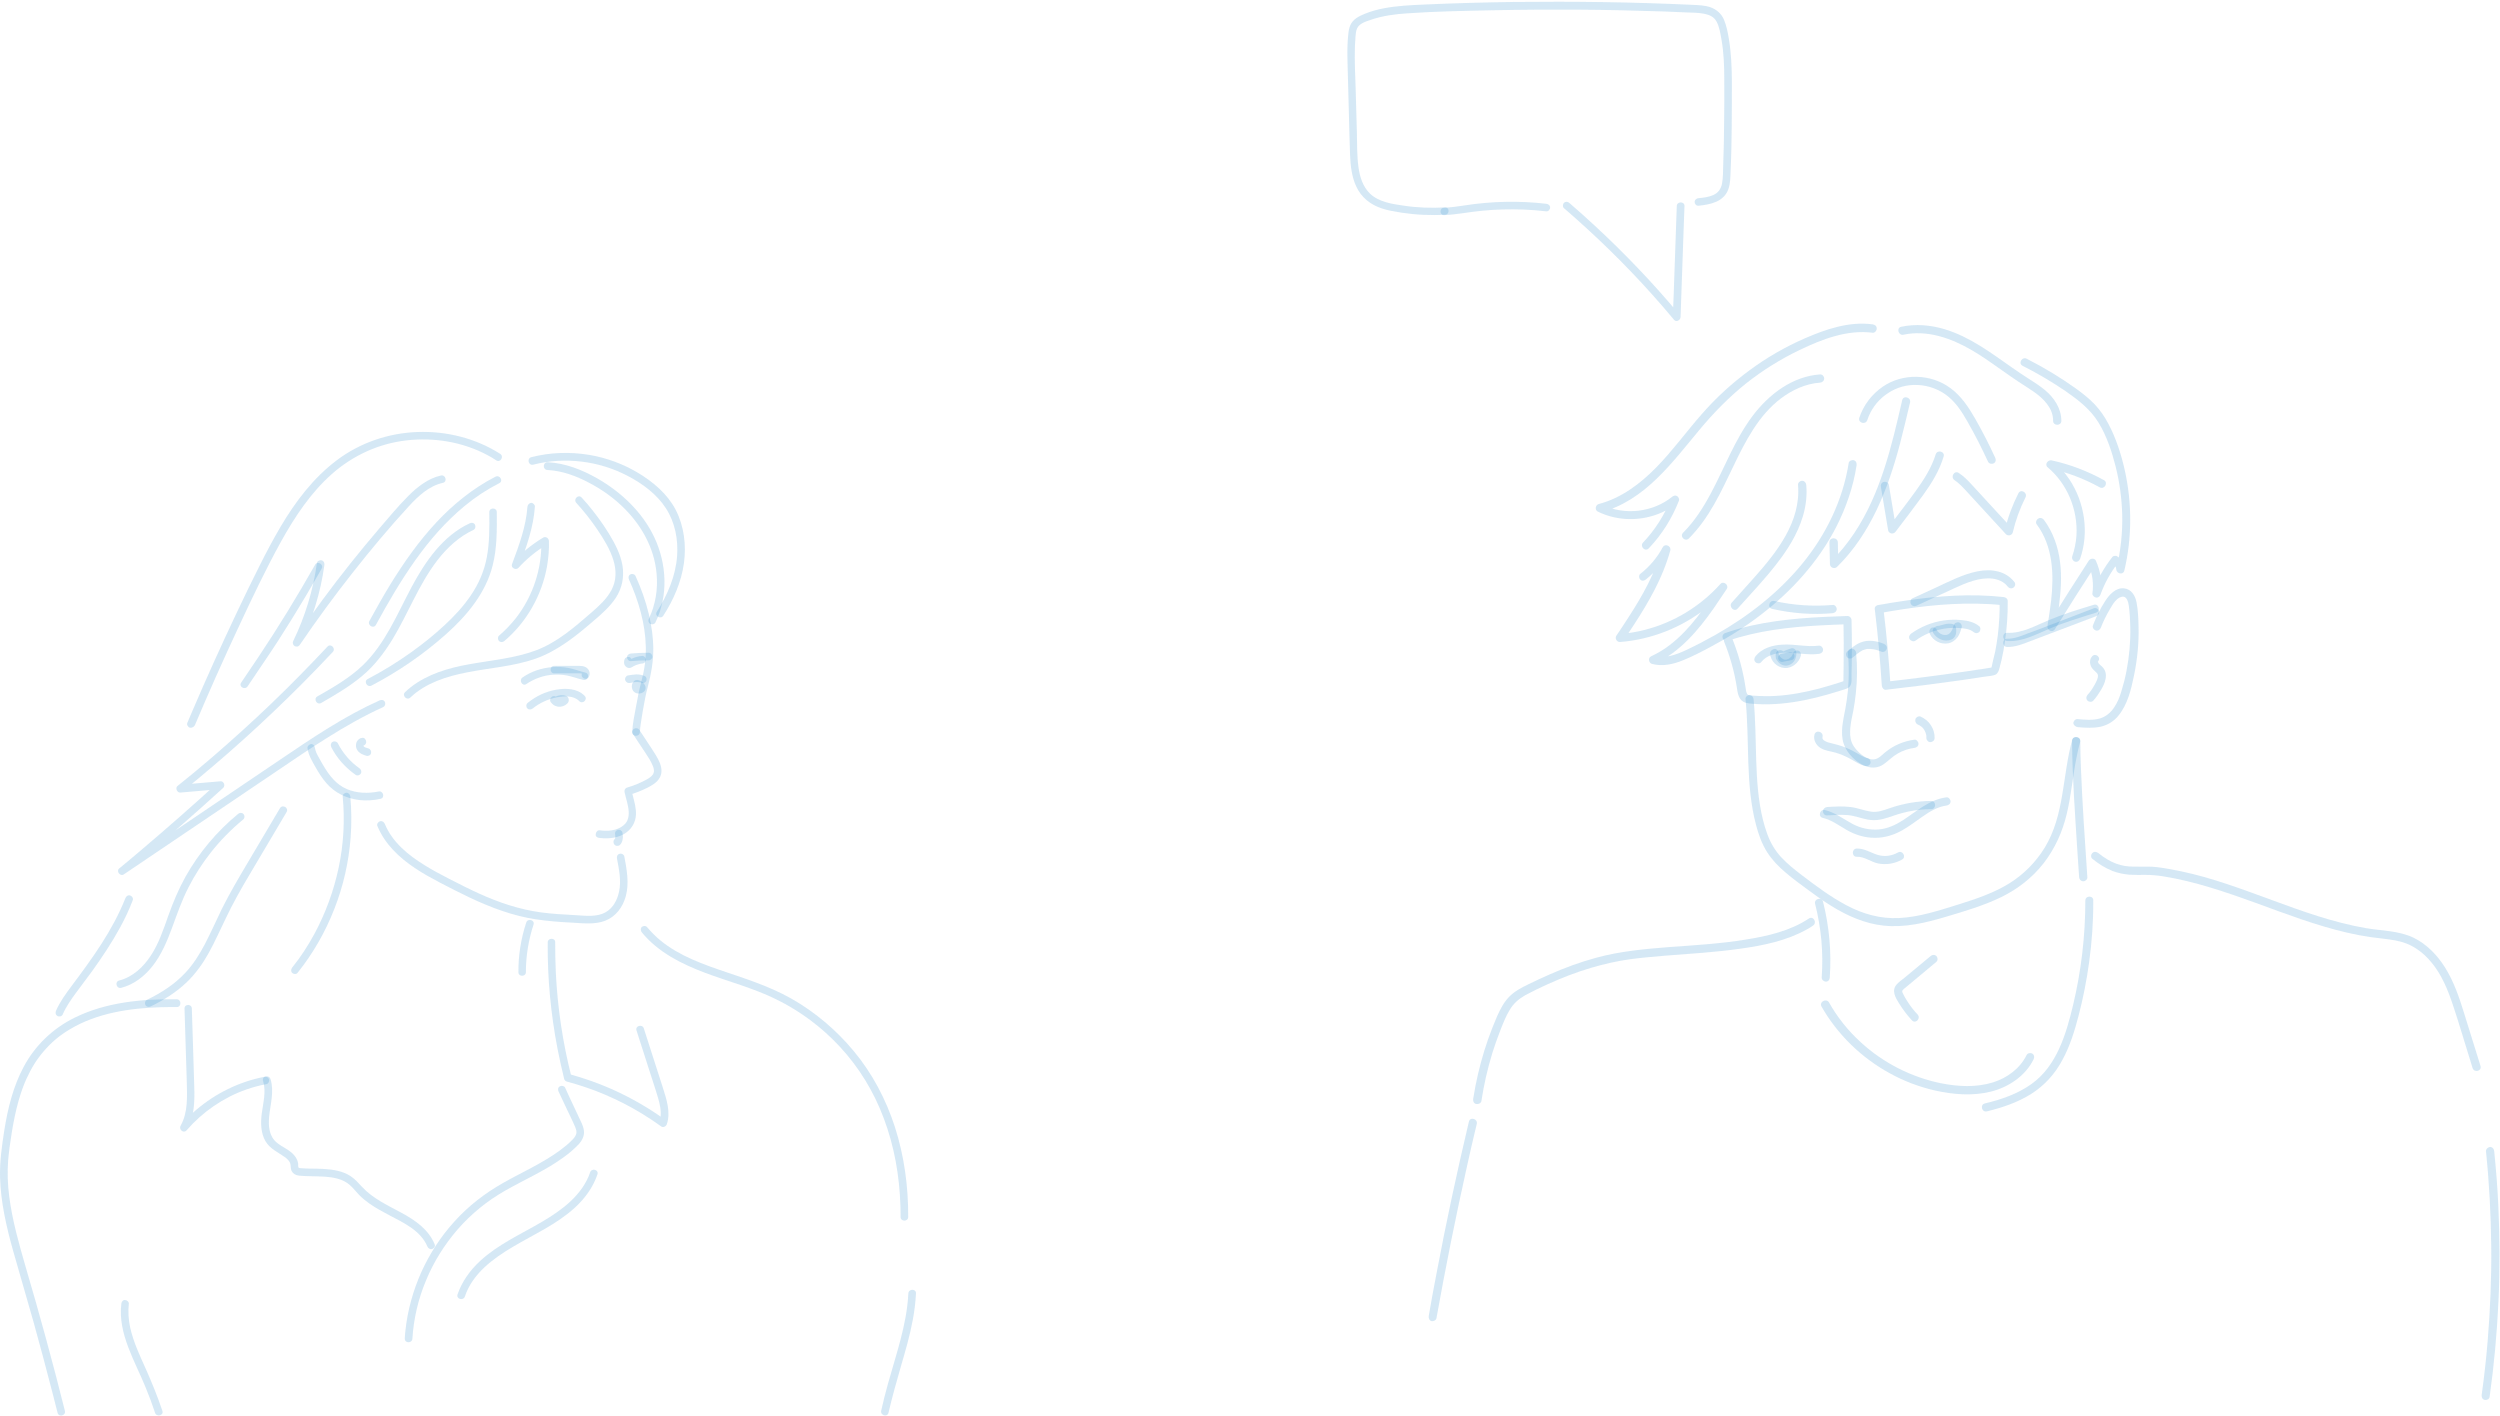 <?xml version="1.0" encoding="UTF-8"?>
<svg xmlns="http://www.w3.org/2000/svg" width="475" height="269" viewBox="0 0 475 269" fill="none">
  <path d="M272.927 250.459C274.646 240.822 276.585 231.216 278.711 221.673C279.305 218.95 279.931 216.259 280.587 213.537C280.806 212.567 279.305 212.129 279.087 213.131C276.835 222.643 274.772 232.217 272.958 241.854C272.426 244.577 271.926 247.33 271.457 250.052C271.395 250.459 271.582 250.897 271.989 251.022C272.333 251.085 272.864 250.866 272.927 250.459Z" fill="#2E90CE" fill-opacity="0.2"></path>
  <path d="M331.647 132.841C332.46 140.788 331.584 148.923 333.648 156.746C334.117 158.561 334.773 160.375 335.774 161.94C336.712 163.411 337.963 164.693 339.307 165.82C340.652 166.978 342.09 168.01 343.529 169.074C344.967 170.138 346.436 171.202 347.969 172.14C351.002 174.018 354.316 175.488 357.88 175.864C361.883 176.302 365.885 175.332 369.669 174.206C373.233 173.142 376.891 172.078 380.237 170.451C383.364 168.918 386.116 166.79 388.273 164.036C390.431 161.252 391.869 158.06 392.682 154.649C393.557 151.02 393.839 147.296 394.589 143.667C394.777 142.759 394.964 141.883 395.215 141.007C395.496 140.037 393.964 139.63 393.714 140.6C391.838 147.39 392.275 154.869 388.492 161.064C386.835 163.755 384.583 166.07 381.894 167.76C378.861 169.669 375.453 170.795 372.076 171.859C368.418 172.985 364.697 174.237 360.851 174.425C357.318 174.612 353.972 173.674 350.845 172.015C347.781 170.388 345.029 168.323 342.278 166.227C340.933 165.194 339.589 164.13 338.432 162.879C337.275 161.627 336.399 160.156 335.805 158.529C334.492 154.962 334.023 151.082 333.804 147.296C333.585 143.448 333.617 139.568 333.398 135.719C333.335 134.749 333.273 133.811 333.179 132.841C333.148 132.434 332.835 132.058 332.397 132.058C332.022 132.058 331.584 132.434 331.647 132.841Z" fill="#2E90CE" fill-opacity="0.2"></path>
  <path d="M394.782 138.16C396.251 138.285 397.721 138.379 399.159 138.066C400.473 137.753 401.661 137.033 402.505 135.969C404.225 133.873 404.913 131.026 405.444 128.429C406.101 125.3 406.413 122.108 406.32 118.948C406.288 117.446 406.226 115.913 405.944 114.442C405.694 113.159 404.944 111.908 403.537 111.782C401.973 111.626 400.723 113.034 399.972 114.223C399.034 115.662 398.284 117.227 397.658 118.823C397.502 119.229 397.815 119.667 398.19 119.793C398.628 119.918 399.003 119.636 399.159 119.261C399.628 118.04 400.222 116.851 400.91 115.694C401.411 114.849 402.098 113.597 403.162 113.378C404.1 113.191 404.381 114.411 404.475 115.099C404.662 116.413 404.725 117.79 404.756 119.104C404.819 121.889 404.569 124.705 404.037 127.459C403.787 128.804 403.443 130.118 403.036 131.432C402.724 132.465 402.317 133.497 401.692 134.405C401.035 135.406 400.129 136.157 399.003 136.501C397.627 136.908 396.126 136.752 394.719 136.626C394.313 136.595 393.938 137.002 393.938 137.409C394 137.815 394.375 138.097 394.782 138.16Z" fill="#2E90CE" fill-opacity="0.2"></path>
  <path d="M397.536 124.674C396.973 125.268 397.004 126.082 397.38 126.77C397.567 127.083 397.817 127.333 398.068 127.552C398.286 127.74 398.537 127.959 398.599 128.241C398.693 128.867 398.255 129.586 397.974 130.118C397.599 130.806 397.161 131.464 396.629 132.027C396.348 132.34 396.317 132.809 396.629 133.122C396.911 133.404 397.442 133.435 397.724 133.122C398.255 132.527 398.724 131.87 399.131 131.182C399.537 130.494 399.944 129.743 400.069 128.929C400.225 128.084 400.037 127.302 399.412 126.676C399.193 126.457 398.912 126.269 398.724 126.019C398.662 125.925 398.63 125.831 398.599 125.738C398.599 125.706 398.63 125.675 398.568 125.706C399.35 125.049 398.224 123.954 397.536 124.674Z" fill="#2E90CE" fill-opacity="0.2"></path>
  <path d="M355.799 61.625C351.358 61.031 346.95 62.533 342.916 64.285C339.195 65.912 335.662 67.946 332.41 70.355C329.096 72.796 326.031 75.581 323.311 78.71C320.403 82.026 317.808 85.625 314.712 88.785C311.648 91.914 308.052 94.636 303.769 95.762C303.143 95.919 302.956 96.889 303.581 97.202C307.396 99.079 311.929 99.079 315.775 97.358C316.87 96.858 317.87 96.232 318.808 95.481C318.371 95.231 317.933 94.98 317.495 94.73C316.276 97.828 314.462 100.675 312.18 103.084C311.492 103.804 312.586 104.93 313.274 104.179C315.775 101.551 317.683 98.485 318.996 95.137C319.121 94.824 318.902 94.417 318.652 94.26C318.339 94.073 317.964 94.167 317.714 94.386C314.056 97.358 308.615 97.984 304.394 95.888C304.331 96.357 304.269 96.826 304.206 97.327C312.492 95.137 317.714 87.877 322.936 81.62C325.625 78.397 328.533 75.424 331.785 72.827C334.911 70.355 338.32 68.228 341.916 66.507C346.199 64.442 350.983 62.595 355.799 63.221C356.205 63.284 356.58 62.814 356.58 62.439C356.58 61.938 356.236 61.688 355.799 61.625Z" fill="#2E90CE" fill-opacity="0.2"></path>
  <path d="M312.729 110.094C314.573 108.623 316.106 106.777 317.231 104.712C316.762 104.524 316.293 104.305 315.793 104.117C314.511 108.873 312.072 113.191 309.414 117.29C308.664 118.479 307.882 119.637 307.1 120.795C306.788 121.264 307.194 122.015 307.788 121.984C313.823 121.514 319.576 119.199 324.298 115.476C325.611 114.443 326.831 113.285 327.956 112.034C327.55 111.721 327.143 111.408 326.737 111.095C324.048 115.225 321.234 119.512 317.263 122.547C316.168 123.392 314.98 124.112 313.698 124.706C313.073 124.988 313.26 125.989 313.886 126.145C315.887 126.677 317.919 126.208 319.764 125.457C321.546 124.737 323.297 123.83 324.986 122.922C328.3 121.17 331.489 119.168 334.46 116.884C340.37 112.378 345.466 106.777 348.874 100.144C350.751 96.451 352.126 92.509 352.752 88.41C352.814 88.003 352.658 87.565 352.22 87.44C351.845 87.346 351.313 87.565 351.251 87.972C350.156 94.981 346.967 101.552 342.496 107.027C337.931 112.628 332.115 117.134 325.861 120.67C324.079 121.671 322.234 122.641 320.358 123.517C318.482 124.393 316.387 125.175 314.292 124.643C314.355 125.113 314.417 125.582 314.48 126.083C319.201 123.861 322.672 119.762 325.611 115.569C326.455 114.349 327.268 113.129 328.081 111.909C328.55 111.158 327.456 110.281 326.862 110.97C323.078 115.194 318.044 118.26 312.541 119.668C310.978 120.075 309.414 120.325 307.82 120.451C308.038 120.857 308.257 121.233 308.507 121.64C311.29 117.478 314.073 113.254 315.981 108.592C316.512 107.278 316.981 105.964 317.356 104.587C317.575 103.742 316.356 103.179 315.918 103.992C314.855 105.963 313.417 107.653 311.666 109.03C311.322 109.28 311.384 109.875 311.666 110.125C311.947 110.438 312.385 110.375 312.729 110.094Z" fill="#2E90CE" fill-opacity="0.2"></path>
  <path d="M347.594 103.022C347.625 104.398 347.656 105.775 347.688 107.152C347.688 107.84 348.532 108.184 349.032 107.715C355.442 101.426 358.756 92.821 361.008 84.279C361.696 81.682 362.29 79.054 362.915 76.457C363.134 75.487 361.633 75.049 361.414 76.05C359.413 84.749 357.349 93.697 352.346 101.238C351.064 103.178 349.595 104.993 347.938 106.62C348.375 106.808 348.813 106.995 349.282 107.183C349.251 105.806 349.22 104.43 349.188 103.053C349.157 102.02 347.594 102.02 347.594 103.022Z" fill="#2E90CE" fill-opacity="0.2"></path>
  <path d="M354.794 79.805C356.013 76.019 359.609 73.234 363.611 73.14C365.706 73.077 367.77 73.672 369.521 74.861C371.397 76.144 372.679 78.084 373.773 80.024C375.212 82.527 376.525 85.124 377.744 87.752C377.932 88.128 378.464 88.221 378.807 88.034C379.214 87.815 379.277 87.345 379.089 86.97C377.932 84.467 376.681 81.995 375.305 79.585C374.055 77.395 372.648 75.267 370.615 73.766C366.894 70.981 361.516 70.856 357.702 73.484C355.638 74.923 354.043 76.989 353.262 79.398C352.98 80.368 354.481 80.775 354.794 79.805Z" fill="#2E90CE" fill-opacity="0.2"></path>
  <path d="M399.749 91.226C396.623 89.505 393.277 88.222 389.806 87.471C389.118 87.314 388.399 88.253 389.056 88.785C392.808 91.945 394.809 96.858 394.528 101.739C394.434 103.116 394.152 104.461 393.715 105.744C393.59 106.151 393.871 106.589 394.246 106.714C394.684 106.839 395.059 106.558 395.216 106.182C396.967 101.207 396.091 95.418 393.152 91.038C392.308 89.786 391.307 88.66 390.15 87.69C389.9 88.128 389.65 88.566 389.4 89.004C392.745 89.724 395.966 90.944 398.968 92.603C399.843 93.072 400.625 91.695 399.749 91.226Z" fill="#2E90CE" fill-opacity="0.2"></path>
  <path d="M361.669 63.596C366.171 62.626 370.799 64.285 374.645 66.538C376.708 67.727 378.616 69.135 380.554 70.48C381.524 71.168 382.493 71.857 383.494 72.514C384.463 73.171 385.464 73.766 386.402 74.423C388.246 75.705 390.122 77.552 390.091 79.961C390.091 80.962 391.655 80.962 391.655 79.961C391.655 77.583 390.248 75.518 388.497 74.078C387.527 73.296 386.495 72.608 385.432 71.951C384.369 71.262 383.337 70.574 382.305 69.854C378.241 67.007 374.238 63.972 369.423 62.532C366.765 61.75 363.951 61.5 361.2 62.094C360.261 62.313 360.699 63.815 361.669 63.596Z" fill="#2E90CE" fill-opacity="0.2"></path>
  <path d="M386.959 99.611C390.086 103.772 390.274 109.185 389.711 114.16C389.523 115.756 389.273 117.321 389.023 118.916C388.898 119.761 389.961 120.324 390.461 119.511C392.994 115.443 395.558 111.375 398.185 107.339C397.747 107.339 397.278 107.339 396.84 107.339C397.591 109.029 397.809 110.937 397.559 112.752C397.497 113.128 397.903 113.472 398.247 113.534C398.654 113.597 398.966 113.347 399.091 112.971C399.873 110.812 400.999 108.778 402.406 106.964C402.093 106.995 401.78 107.058 401.468 107.089C401.843 107.339 402.062 107.746 402.093 108.184C402.156 109.029 403.406 109.31 403.625 108.403C405.095 102.176 405.095 95.637 403.719 89.379C403.031 86.344 402.062 83.277 400.592 80.524C399.904 79.21 399.029 77.927 397.997 76.832C396.934 75.705 395.683 74.735 394.432 73.828C391.462 71.7 388.335 69.823 385.083 68.165C384.177 67.695 383.395 69.072 384.302 69.51C387.116 70.918 389.836 72.545 392.431 74.297C394.87 75.987 397.184 77.77 398.747 80.336C400.28 82.871 401.249 85.781 401.968 88.628C402.718 91.6 403.125 94.635 403.219 97.702C403.313 101.144 402.937 104.586 402.156 107.934C402.656 107.996 403.187 108.059 403.688 108.153C403.625 107.151 403.125 106.275 402.281 105.712C402.031 105.524 401.53 105.587 401.343 105.837C399.748 107.871 398.497 110.093 397.622 112.533C398.122 112.596 398.654 112.658 399.154 112.752C399.435 110.625 399.091 108.497 398.216 106.526C397.966 105.962 397.153 106.088 396.871 106.526C394.245 110.562 391.681 114.598 389.148 118.697C389.617 118.885 390.086 119.104 390.586 119.292C391.462 113.816 392.4 108.027 390.43 102.677C389.93 101.3 389.242 99.986 388.366 98.797C388.116 98.453 387.679 98.296 387.303 98.515C386.897 98.734 386.709 99.266 386.959 99.611Z" fill="#2E90CE" fill-opacity="0.2"></path>
  <path d="M320.892 102.302C324.769 98.422 327.02 93.416 329.366 88.535C331.617 83.841 334.118 78.929 338.371 75.706C340.528 74.079 343.092 72.89 345.813 72.702C346.219 72.671 346.594 72.358 346.594 71.92C346.594 71.513 346.25 71.107 345.813 71.138C340.528 71.513 336.088 74.924 332.993 79.023C329.616 83.529 327.677 88.848 325.051 93.76C323.612 96.451 321.955 99.048 319.798 101.207C319.078 101.927 320.173 103.022 320.892 102.302Z" fill="#2E90CE" fill-opacity="0.2"></path>
  <path d="M330.148 115.632C332.587 112.909 335.12 110.25 337.371 107.371C339.591 104.555 341.53 101.52 342.561 98.047C343.124 96.138 343.374 94.136 343.187 92.133C343.156 91.726 342.843 91.351 342.405 91.351C341.999 91.351 341.592 91.695 341.623 92.133C342.217 99.173 337.527 104.993 333.15 109.906C331.774 111.439 330.398 112.972 329.022 114.505C328.397 115.256 329.491 116.383 330.148 115.632Z" fill="#2E90CE" fill-opacity="0.2"></path>
  <path d="M346.344 155.401C348.032 155.808 349.439 156.872 350.909 157.717C352.566 158.656 354.348 159.188 356.256 159.188C358.069 159.188 359.82 158.656 361.384 157.779C362.759 156.997 364.041 156.027 365.323 155.12C366.668 154.181 368.169 153.274 369.826 153.055C370.233 152.992 370.608 152.742 370.608 152.273C370.608 151.897 370.233 151.428 369.826 151.49C366.574 151.928 364.198 154.119 361.571 155.84C360.195 156.716 358.695 157.435 357.037 157.592C355.286 157.748 353.567 157.373 352.003 156.559C350.252 155.621 348.658 154.369 346.719 153.9C345.781 153.681 345.343 155.182 346.344 155.401Z" fill="#2E90CE" fill-opacity="0.2"></path>
  <path d="M347.127 154.931C348.441 154.837 349.785 154.775 351.098 154.869C352.38 154.994 353.569 155.463 354.819 155.714C356.164 155.964 357.415 155.776 358.697 155.338C359.947 154.9 361.198 154.493 362.511 154.212C363.981 153.899 365.45 153.742 366.92 153.742C367.921 153.742 367.921 152.178 366.92 152.178C364.231 152.209 361.573 152.678 359.041 153.555C357.884 153.961 356.727 154.399 355.476 154.212C354.163 154.024 352.943 153.492 351.63 153.336C350.129 153.148 348.628 153.242 347.159 153.336C346.752 153.367 346.377 153.68 346.377 154.118C346.346 154.556 346.69 154.963 347.127 154.931Z" fill="#2E90CE" fill-opacity="0.2"></path>
  <path d="M352.789 162.785C354.228 162.722 355.479 163.786 356.886 164.068C358.418 164.35 360.012 164.099 361.388 163.317C362.264 162.816 361.482 161.471 360.607 161.972C359.45 162.629 358.074 162.816 356.792 162.441C355.447 162.034 354.259 161.189 352.789 161.221C351.789 161.252 351.789 162.816 352.789 162.785Z" fill="#2E90CE" fill-opacity="0.2"></path>
  <path d="M396.214 171.108C396.214 177.804 395.433 184.5 393.869 191.039C392.556 196.484 390.805 202.491 386.021 205.933C383.363 207.842 380.268 208.906 377.11 209.657C376.14 209.907 376.547 211.409 377.516 211.158C380.455 210.439 383.363 209.469 385.927 207.842C388.46 206.246 390.461 204.024 391.868 201.365C393.306 198.736 394.182 195.858 394.932 192.979C395.808 189.631 396.464 186.252 396.933 182.841C397.465 178.961 397.746 175.05 397.715 171.108C397.778 170.106 396.214 170.106 396.214 171.108Z" fill="#2E90CE" fill-opacity="0.2"></path>
  <path d="M364.349 192.76C363.567 191.947 362.879 191.039 362.285 190.069C362.004 189.631 361.722 189.162 361.503 188.661C361.41 188.474 361.378 188.286 361.503 188.13C361.66 187.942 361.879 187.785 362.066 187.629C364.005 186.002 365.975 184.375 367.913 182.748C368.226 182.466 368.195 181.934 367.913 181.653C367.601 181.34 367.132 181.371 366.819 181.653C365.725 182.56 364.599 183.499 363.505 184.406C362.942 184.875 362.41 185.313 361.847 185.783C361.347 186.19 360.784 186.565 360.378 187.034C359.315 188.223 360.159 189.6 360.878 190.727C361.566 191.853 362.379 192.886 363.254 193.856C363.942 194.606 365.037 193.511 364.349 192.76Z" fill="#2E90CE" fill-opacity="0.2"></path>
  <path d="M393.688 140.788C393.75 147.703 394.25 154.618 394.688 161.502C394.813 163.223 394.907 164.944 395.032 166.665C395.063 167.072 395.376 167.447 395.814 167.447C396.22 167.447 396.627 167.103 396.595 166.665C396.126 159.781 395.657 152.866 395.376 145.951C395.313 144.23 395.251 142.509 395.251 140.788C395.251 139.787 393.688 139.787 393.688 140.788Z" fill="#2E90CE" fill-opacity="0.2"></path>
  <path d="M347.655 185.752C347.999 180.902 347.561 176.021 346.373 171.327C346.122 170.357 344.622 170.764 344.872 171.734C346.029 176.302 346.466 181.027 346.122 185.72C346.091 186.127 346.498 186.503 346.904 186.503C347.342 186.534 347.623 186.19 347.655 185.752Z" fill="#2E90CE" fill-opacity="0.2"></path>
  <path d="M397.532 163.16C398.689 164.099 399.94 164.912 401.347 165.476C402.41 165.882 403.504 166.101 404.63 166.195C405.63 166.258 406.6 166.227 407.6 166.227C408.757 166.227 409.883 166.32 411.04 166.508C417.074 167.478 422.859 169.481 428.581 171.546C434.303 173.642 440.025 175.832 445.966 177.209C447.436 177.553 448.937 177.835 450.437 178.054C452.001 178.273 453.564 178.398 455.128 178.68C456.566 178.961 457.879 179.431 459.099 180.244C460.224 180.964 461.194 181.903 462.038 182.935C463.945 185.251 465.102 188.098 466.04 190.914C467.103 194.074 468.041 197.297 469.042 200.489C469.292 201.302 469.542 202.116 469.792 202.929C470.105 203.899 471.606 203.493 471.293 202.523C470.261 199.237 469.261 195.952 468.229 192.666C467.291 189.631 466.259 186.534 464.571 183.843C463.101 181.496 461.1 179.399 458.598 178.179C455.753 176.802 452.501 176.865 449.437 176.333C443.371 175.269 437.586 173.204 431.833 171.076C426.08 168.98 420.358 166.79 414.354 165.538C412.853 165.225 411.321 164.944 409.82 164.756C408.788 164.631 407.757 164.662 406.725 164.662C405.755 164.662 404.661 164.693 403.754 164.537C402.597 164.349 401.503 163.942 400.502 163.348C399.846 162.972 399.252 162.534 398.658 162.065C398.314 161.815 397.876 161.752 397.563 162.065C397.251 162.347 397.219 162.91 397.532 163.16Z" fill="#2E90CE" fill-opacity="0.2"></path>
  <path d="M281.467 209.188C281.936 206.121 282.624 203.086 283.531 200.114C284 198.643 284.5 197.204 285.063 195.764C285.595 194.419 286.126 193.042 286.877 191.822C287.596 190.633 288.565 189.788 289.785 189.1C291.098 188.38 292.474 187.723 293.849 187.097C296.601 185.846 299.446 184.719 302.354 183.874C304.793 183.155 307.263 182.592 309.765 182.247C311.86 181.966 314.08 181.778 316.237 181.59C321.053 181.215 325.899 180.933 330.714 180.245C334.998 179.65 339.438 178.743 343.253 176.615C343.659 176.396 344.097 176.146 344.472 175.864C345.317 175.301 344.535 173.956 343.691 174.519C340.157 176.866 335.842 177.867 331.652 178.524C326.9 179.306 322.053 179.588 317.269 179.932C312.579 180.307 307.857 180.714 303.292 181.966C300.291 182.779 297.383 183.843 294.537 185.095C293.13 185.72 291.723 186.346 290.347 187.035C289.065 187.66 287.752 188.349 286.72 189.413C285.72 190.445 285.063 191.728 284.469 193.042C283.844 194.482 283.281 195.952 282.749 197.423C281.717 200.364 280.904 203.399 280.31 206.466C280.154 207.248 280.029 207.999 279.904 208.781C279.841 209.188 279.998 209.626 280.435 209.751C280.873 209.845 281.405 209.626 281.467 209.188Z" fill="#2E90CE" fill-opacity="0.2"></path>
  <path d="M346.094 191.258C349.127 196.578 353.692 200.989 359.07 203.931C361.728 205.401 364.605 206.496 367.606 207.185C371.077 207.967 374.767 208.28 378.269 207.404C381.646 206.559 384.835 204.431 386.398 201.24C386.586 200.864 386.492 200.395 386.117 200.176C385.773 199.988 385.241 200.082 385.054 200.458C383.803 203.023 381.364 204.807 378.675 205.652C375.455 206.653 371.984 206.465 368.732 205.808C363.104 204.65 357.788 201.928 353.567 198.048C351.159 195.858 349.096 193.292 347.501 190.445C346.938 189.6 345.594 190.382 346.094 191.258Z" fill="#2E90CE" fill-opacity="0.2"></path>
  <path d="M351.101 124.017C351.32 126.426 351.32 128.836 351.101 131.245C350.976 132.434 350.819 133.592 350.601 134.749C350.382 135.845 350.163 136.94 350.038 138.035C349.944 139.099 349.944 140.225 350.288 141.258C350.632 142.322 351.257 143.198 352.039 143.98C353.571 145.482 355.854 146.577 357.855 145.231C358.793 144.574 359.574 143.73 360.575 143.166C361.544 142.603 362.639 142.228 363.733 142.103C364.14 142.04 364.515 141.79 364.515 141.32C364.515 140.945 364.14 140.475 363.733 140.538C361.669 140.82 359.762 141.633 358.136 142.979C357.511 143.511 356.854 144.261 355.947 144.293C355.072 144.324 354.196 143.823 353.54 143.26C352.852 142.666 352.195 141.946 351.851 141.101C351.476 140.194 351.476 139.161 351.57 138.191C351.664 137.19 351.882 136.189 352.101 135.187C352.32 134.061 352.477 132.935 352.602 131.777C352.883 129.211 352.914 126.614 352.664 124.048C352.633 123.642 352.32 123.266 351.883 123.266C351.476 123.235 351.038 123.579 351.101 124.017Z" fill="#2E90CE" fill-opacity="0.2"></path>
  <path d="M364.51 137.722C364.291 137.628 364.541 137.753 364.572 137.753C364.635 137.784 364.729 137.816 364.791 137.878C364.854 137.91 364.948 137.972 365.01 138.035C365.104 138.097 364.854 137.91 364.979 138.003C365.01 138.035 365.041 138.066 365.073 138.066C365.198 138.16 365.323 138.285 365.417 138.41C365.448 138.441 365.479 138.473 365.479 138.504C365.604 138.629 365.385 138.348 365.479 138.504C365.51 138.567 365.573 138.629 365.604 138.692C365.698 138.817 365.761 138.973 365.823 139.13C365.823 139.161 365.917 139.286 365.854 139.161C365.792 139.036 365.854 139.161 365.854 139.192C365.886 139.255 365.917 139.349 365.917 139.411C365.948 139.474 365.948 139.568 365.979 139.63C365.979 139.693 366.011 139.724 366.011 139.787C366.011 139.818 366.042 139.975 366.011 139.818C365.979 139.693 366.011 139.849 366.011 139.849C366.011 139.881 366.011 139.943 366.011 139.975C366.011 140.069 366.011 140.162 366.011 140.225C366.011 140.632 366.386 141.038 366.792 141.007C367.23 140.976 367.574 140.663 367.574 140.225C367.605 139.38 367.355 138.535 366.886 137.816C366.386 137.033 365.698 136.501 364.854 136.126C364.666 136.063 364.416 136.126 364.26 136.22C364.103 136.314 363.947 136.501 363.916 136.689C363.885 136.877 363.885 137.127 364.01 137.284C364.135 137.565 364.291 137.628 364.51 137.722Z" fill="#2E90CE" fill-opacity="0.2"></path>
  <path d="M344.75 139.567C344.499 140.569 345.031 141.57 345.875 142.102C346.751 142.665 347.814 142.728 348.783 143.009C349.752 143.291 350.659 143.698 351.535 144.167C352.473 144.668 353.348 145.325 354.411 145.544C354.818 145.638 355.256 145.419 355.381 145.012C355.475 144.636 355.256 144.136 354.849 144.042C354.005 143.885 353.286 143.353 352.535 142.947C351.722 142.477 350.878 142.102 350.003 141.789C349.19 141.507 348.345 141.32 347.501 141.101C347.032 140.975 346.094 140.631 346.282 140.005C346.501 139.004 345 138.597 344.75 139.567Z" fill="#2E90CE" fill-opacity="0.2"></path>
  <path d="M352.067 124.893C352.38 124.643 352.661 124.393 352.974 124.142C353.037 124.111 352.849 124.236 353.005 124.142C353.037 124.111 353.099 124.08 353.13 124.049C353.224 123.986 353.318 123.923 353.381 123.861C353.474 123.798 353.599 123.736 353.693 123.673C353.756 123.642 353.818 123.61 353.85 123.579C354.037 123.485 353.693 123.642 353.881 123.548C354.131 123.454 354.35 123.391 354.6 123.329C354.631 123.329 354.819 123.298 354.756 123.298C354.663 123.298 354.85 123.298 354.881 123.298C355.038 123.298 355.194 123.298 355.35 123.298C356.07 123.329 356.789 123.517 357.508 123.83C357.914 123.986 358.352 123.673 358.477 123.298C358.602 122.86 358.321 122.484 357.946 122.328C356.539 121.764 354.944 121.483 353.506 122.077C352.536 122.453 351.786 123.141 350.973 123.798C350.66 124.08 350.692 124.612 350.973 124.893C351.286 125.238 351.755 125.175 352.067 124.893Z" fill="#2E90CE" fill-opacity="0.2"></path>
  <path d="M381.364 122.922C382.802 122.954 384.147 122.453 385.491 121.921C386.929 121.389 388.337 120.826 389.775 120.294C392.62 119.23 395.434 118.135 398.28 117.071C398.686 116.915 398.936 116.539 398.811 116.101C398.718 115.726 398.248 115.413 397.842 115.569C395.059 116.633 392.276 117.697 389.493 118.761C388.118 119.293 386.742 119.825 385.335 120.325C384.053 120.826 382.74 121.389 381.332 121.358C380.363 121.358 380.363 122.922 381.364 122.922Z" fill="#2E90CE" fill-opacity="0.2"></path>
  <path d="M381.368 121.796C384.307 121.983 386.933 120.481 389.56 119.386C392.374 118.197 395.313 117.321 398.221 116.414C399.19 116.132 398.784 114.599 397.815 114.912C394.938 115.788 392.061 116.664 389.278 117.822C386.746 118.854 384.182 120.388 381.368 120.231C380.367 120.169 380.367 121.733 381.368 121.796Z" fill="#2E90CE" fill-opacity="0.2"></path>
  <path d="M364.165 115.068C366.572 113.973 368.949 112.846 371.356 111.751C373.545 110.75 376.078 109.655 378.548 109.936C379.611 110.061 380.768 110.531 381.425 111.407C381.675 111.751 382.113 111.907 382.488 111.688C382.832 111.501 383.019 110.969 382.769 110.625C381.081 108.434 378.298 108.027 375.703 108.559C372.92 109.123 370.356 110.468 367.792 111.657C366.322 112.345 364.821 113.034 363.352 113.691C362.977 113.879 362.883 114.411 363.07 114.755C363.321 115.193 363.79 115.255 364.165 115.068Z" fill="#2E90CE" fill-opacity="0.2"></path>
  <path d="M348.192 114.943C344.471 115.255 340.75 115.005 337.123 114.192C336.154 113.973 335.716 115.474 336.717 115.693C340.469 116.538 344.346 116.851 348.192 116.507C348.599 116.476 348.974 116.163 348.974 115.725C348.974 115.318 348.63 114.88 348.192 114.943Z" fill="#2E90CE" fill-opacity="0.2"></path>
  <path d="M327.587 121.921C328.682 124.643 329.495 127.491 329.964 130.4C330.151 131.621 330.276 133.123 331.715 133.529C332.402 133.717 333.215 133.717 333.935 133.78C334.685 133.811 335.404 133.842 336.155 133.811C339.156 133.748 342.189 133.248 345.097 132.528C346.536 132.184 347.974 131.746 349.412 131.308C349.756 131.214 350.069 131.089 350.413 130.995C350.757 130.87 351.132 130.776 351.382 130.526C351.914 129.962 351.789 129.024 351.789 128.335C351.882 124.831 351.882 121.326 351.789 117.822C351.789 117.415 351.445 117.04 351.007 117.04C344.91 117.228 338.781 117.54 332.809 118.855C331.12 119.23 329.463 119.699 327.837 120.263C327.431 120.388 327.181 120.795 327.306 121.233C327.4 121.608 327.869 121.921 328.275 121.765C333.935 119.825 339.938 119.136 345.91 118.823C347.63 118.729 349.319 118.667 351.038 118.604C350.788 118.354 350.507 118.072 350.257 117.822C350.319 120.701 350.319 123.611 350.288 126.489C350.288 127.209 350.257 127.929 350.257 128.648C350.257 128.836 350.257 129.024 350.257 129.18C350.257 129.243 350.225 129.524 350.225 129.556C350.225 129.556 350.507 129.399 350.35 129.399C350.288 129.399 350.194 129.431 350.163 129.462C349.975 129.524 349.787 129.587 349.6 129.65C348.255 130.088 346.942 130.463 345.598 130.839C342.94 131.527 340.219 132.059 337.468 132.215C336.092 132.309 334.716 132.278 333.341 132.184C332.965 132.153 332.184 132.215 331.965 131.871C331.715 131.464 331.715 130.839 331.621 130.4C331.152 127.365 330.339 124.393 329.213 121.546C329.057 121.139 328.682 120.888 328.244 121.014C327.744 121.076 327.431 121.546 327.587 121.921Z" fill="#2E90CE" fill-opacity="0.2"></path>
  <path d="M356.201 115.693C356.795 120.543 357.233 125.424 357.546 130.274C357.577 130.65 357.89 131.119 358.327 131.056C363.018 130.524 367.708 129.93 372.367 129.273C373.492 129.116 374.618 128.929 375.744 128.772C376.307 128.678 376.869 128.584 377.432 128.522C377.964 128.428 378.652 128.428 379.152 128.178C379.621 127.927 379.777 127.427 379.902 126.926C380.027 126.394 380.184 125.862 380.309 125.33C380.559 124.204 380.778 123.077 380.934 121.92C381.31 119.354 381.497 116.788 381.466 114.222C381.466 113.753 381.122 113.503 380.684 113.44C374.462 112.752 368.146 113.221 361.986 114.129C360.266 114.379 358.515 114.661 356.795 114.973C356.389 115.036 356.139 115.568 356.264 115.943C356.389 116.381 356.795 116.569 357.233 116.475C363.268 115.38 369.396 114.598 375.556 114.692C377.276 114.723 378.996 114.817 380.715 115.005C380.465 114.754 380.184 114.473 379.934 114.222C379.965 116.381 379.84 118.54 379.59 120.668C379.465 121.732 379.277 122.765 379.089 123.797C379.027 124.047 378.339 126.895 378.37 126.895C378.558 126.801 378.589 126.77 378.495 126.801C378.464 126.801 378.183 126.863 378.183 126.863C377.933 126.895 377.682 126.957 377.432 126.989C376.869 127.082 376.307 127.176 375.744 127.239C374.618 127.427 373.492 127.583 372.367 127.74C370.209 128.052 368.052 128.334 365.894 128.616C363.424 128.929 360.923 129.241 358.421 129.523C358.671 129.773 358.953 130.055 359.203 130.305C358.89 125.424 358.453 120.574 357.858 115.724C357.796 115.318 357.546 114.942 357.077 114.942C356.576 114.911 356.139 115.286 356.201 115.693Z" fill="#2E90CE" fill-opacity="0.2"></path>
  <path d="M363.922 121.733C365.548 120.544 367.393 119.793 369.363 119.449C370.301 119.293 371.27 119.261 372.239 119.324C373.146 119.387 374.24 119.48 374.96 120.075C375.272 120.357 375.741 120.388 376.054 120.075C376.335 119.793 376.367 119.23 376.054 118.98C375.085 118.198 373.959 117.947 372.74 117.822C371.614 117.697 370.457 117.728 369.331 117.885C367.111 118.198 364.954 119.074 363.109 120.388C362.765 120.638 362.609 121.076 362.828 121.452C363.046 121.765 363.578 121.984 363.922 121.733Z" fill="#2E90CE" fill-opacity="0.2"></path>
  <path d="M367.33 120.294C368.018 121.42 369.519 122.046 370.77 121.514C371.489 121.201 371.739 120.419 371.677 119.699C371.677 119.48 371.645 119.23 371.551 119.011C371.426 118.761 371.176 118.604 370.895 118.542C370.52 118.479 370.176 118.479 369.8 118.542C369.519 118.604 369.206 118.698 368.925 118.761C368.769 118.792 368.612 118.854 368.456 118.886C368.425 118.886 368.393 118.886 368.362 118.917C368.393 118.917 368.425 118.917 368.487 118.917C368.456 118.917 368.425 118.917 368.393 118.917C368.331 118.917 368.237 118.917 368.174 118.917C367.799 118.917 367.455 119.23 367.393 119.605C367.33 119.981 367.58 120.388 367.956 120.45C368.143 120.482 368.331 120.544 368.487 120.607C368.518 120.638 368.581 120.638 368.612 120.669C368.706 120.701 368.456 120.607 368.581 120.669C368.675 120.701 368.769 120.763 368.831 120.794C368.987 120.888 369.144 120.982 369.3 121.076C369.331 121.107 369.394 121.139 369.425 121.17C369.55 121.264 369.3 121.045 369.425 121.17C369.488 121.232 369.582 121.295 369.644 121.358C369.926 121.608 370.488 121.702 370.738 121.358C370.989 121.076 371.114 120.701 370.989 120.325C370.864 119.95 370.613 119.699 370.238 119.574C369.863 119.418 369.363 119.731 369.269 120.106C369.175 120.544 369.394 120.92 369.8 121.076C369.675 121.045 369.613 120.982 369.519 120.888C369.488 120.826 369.456 120.826 369.488 120.857C369.519 120.92 369.488 120.888 369.425 120.732C369.425 120.732 369.425 120.513 369.394 120.638C369.394 120.482 369.456 120.388 369.55 120.262C369.925 120.262 370.301 120.262 370.645 120.262C369.957 119.637 369.144 119.199 368.268 118.98C368.206 119.48 368.143 120.012 368.049 120.513C368.55 120.513 369.019 120.388 369.519 120.231C369.613 120.2 369.738 120.169 369.832 120.137C369.894 120.137 369.925 120.106 369.988 120.106C370.019 120.106 370.238 120.075 370.082 120.075C369.925 120.106 370.144 120.075 370.176 120.075C370.207 120.075 370.269 120.075 370.301 120.075C370.332 120.075 370.52 120.106 370.394 120.075C370.363 120.075 370.269 120.043 370.394 120.075C370.582 120.106 370.52 120.137 370.269 119.824C369.988 119.449 370.051 119.449 370.051 119.668C370.051 119.699 370.051 119.762 370.051 119.793C370.051 119.856 370.051 119.887 370.051 119.95C370.051 119.981 370.019 120.2 370.051 120.043C370.082 119.887 370.051 120.075 370.019 120.106C370.019 120.137 369.988 120.2 370.019 120.106C370.082 119.981 370.019 120.075 370.019 120.106C370.019 120.137 369.988 120.137 369.988 120.169C369.988 120.137 370.113 120.043 370.019 120.106C370.176 120.012 369.925 120.2 370.019 120.106C369.988 120.106 369.957 120.137 369.957 120.137C369.894 120.169 370.051 120.106 370.051 120.106C370.019 120.106 369.957 120.137 369.894 120.137C369.863 120.137 369.863 120.137 369.832 120.137C369.707 120.169 369.894 120.137 369.894 120.137C369.894 120.169 369.738 120.137 369.707 120.137C369.675 120.137 369.613 120.137 369.582 120.137C369.55 120.137 369.519 120.137 369.488 120.137C369.488 120.137 369.675 120.169 369.582 120.137C369.488 120.106 369.363 120.106 369.269 120.075C369.238 120.075 369.238 120.075 369.206 120.043C369.081 120.012 369.206 120.043 369.238 120.075C369.175 120.043 369.144 120.012 369.081 120.012C369.019 119.981 368.987 119.95 368.925 119.918C368.894 119.887 368.769 119.793 368.862 119.887C368.956 119.981 368.831 119.856 368.8 119.824C368.769 119.793 368.706 119.731 368.675 119.699C368.643 119.668 368.518 119.512 368.612 119.637C368.675 119.731 368.643 119.668 368.612 119.637C368.581 119.605 368.55 119.574 368.55 119.512C368.331 119.167 367.831 119.011 367.487 119.23C367.268 119.449 367.08 119.918 367.33 120.294Z" fill="#2E90CE" fill-opacity="0.2"></path>
  <path d="M366.674 120.451C367.3 121.765 368.738 122.485 370.145 122.234C370.864 122.109 371.49 121.671 371.927 121.077C372.334 120.545 372.521 119.888 372.709 119.23C372.834 118.824 372.584 118.354 372.178 118.26C371.771 118.167 371.333 118.386 371.208 118.792C371.146 119.043 371.052 119.293 370.958 119.543C370.958 119.575 370.896 119.731 370.927 119.637C370.958 119.543 370.864 119.731 370.864 119.731C370.802 119.825 370.77 119.95 370.677 120.044C370.677 120.044 370.552 120.232 370.645 120.107C370.614 120.138 370.583 120.2 370.52 120.232C370.489 120.263 370.427 120.326 370.395 120.357C370.239 120.513 370.52 120.294 370.333 120.419C370.239 120.482 370.145 120.545 370.02 120.576C370.176 120.513 369.958 120.576 369.958 120.607C369.895 120.638 369.832 120.638 369.801 120.638C369.77 120.638 369.614 120.67 369.77 120.638C369.707 120.638 369.645 120.638 369.582 120.638C369.52 120.638 369.457 120.638 369.395 120.638C369.363 120.638 369.176 120.607 369.332 120.638C369.207 120.607 369.113 120.576 368.988 120.545C368.801 120.482 369.113 120.607 368.926 120.513C368.863 120.482 368.832 120.451 368.769 120.451C368.707 120.419 368.676 120.388 368.613 120.357C368.582 120.357 368.425 120.2 368.55 120.326C368.457 120.263 368.394 120.169 368.3 120.107C368.269 120.075 368.238 120.013 368.175 119.981C368.113 119.919 368.238 120.075 368.144 119.95C368.081 119.825 367.988 119.731 367.956 119.606C367.769 119.23 367.237 119.105 366.893 119.324C366.581 119.606 366.487 120.044 366.674 120.451Z" fill="#2E90CE" fill-opacity="0.2"></path>
  <path d="M345.601 122.672C343.288 122.985 340.974 122.328 338.629 122.484C336.753 122.578 334.751 123.172 333.532 124.706C333.282 125.05 333.219 125.488 333.532 125.801C333.813 126.082 334.376 126.145 334.626 125.801C335.658 124.487 337.347 124.08 338.973 124.017C341.193 123.955 343.381 124.518 345.601 124.236C346.008 124.174 346.383 123.923 346.383 123.454C346.383 123.079 346.039 122.641 345.601 122.672Z" fill="#2E90CE" fill-opacity="0.2"></path>
  <path d="M337.441 124.08C337.129 125.081 337.848 126.082 338.786 126.395C339.693 126.677 340.693 126.145 341.068 125.3C341.287 124.799 341.381 124.267 341.256 123.735C341.162 123.329 340.693 123.047 340.287 123.203C339.411 123.485 338.598 123.829 337.785 124.267C337.504 124.424 337.316 124.83 337.441 125.143C337.566 125.488 337.848 125.707 338.192 125.707C338.848 125.738 339.474 125.8 340.13 125.832C340.537 125.863 340.943 125.456 340.912 125.05C340.881 124.611 340.568 124.299 340.13 124.267C339.474 124.236 338.848 124.173 338.192 124.142C338.317 124.643 338.442 125.112 338.598 125.613C338.973 125.425 339.349 125.237 339.724 125.081C339.661 125.112 339.599 125.143 339.536 125.175C339.912 125.018 340.318 124.862 340.725 124.737C340.412 124.549 340.068 124.361 339.755 124.205C339.755 124.267 339.786 124.299 339.786 124.361C339.786 124.299 339.755 124.236 339.755 124.142C339.786 124.267 339.786 124.392 339.755 124.549C339.755 124.486 339.786 124.424 339.786 124.33C339.755 124.455 339.724 124.58 339.693 124.705C339.724 124.643 339.755 124.58 339.786 124.518C339.724 124.643 339.661 124.768 339.568 124.893C339.599 124.83 339.661 124.799 339.693 124.737C339.63 124.83 339.536 124.893 339.474 124.956C339.536 124.924 339.568 124.862 339.63 124.83C339.536 124.893 339.443 124.956 339.349 124.987C339.411 124.956 339.474 124.924 339.536 124.893C339.443 124.924 339.38 124.956 339.286 124.956C339.349 124.956 339.411 124.924 339.505 124.924C339.411 124.924 339.317 124.924 339.224 124.924C339.286 124.924 339.349 124.956 339.442 124.956C339.349 124.956 339.255 124.924 339.161 124.862C339.224 124.893 339.286 124.924 339.349 124.956C339.255 124.924 339.161 124.862 339.099 124.799C339.161 124.83 339.192 124.893 339.255 124.924C339.161 124.862 339.099 124.768 339.005 124.674C339.036 124.737 339.099 124.768 339.13 124.83C339.067 124.737 339.005 124.674 338.973 124.58C339.005 124.643 339.036 124.705 339.067 124.768C339.036 124.674 339.005 124.611 339.005 124.518C339.005 124.58 339.036 124.643 339.036 124.737C339.036 124.643 339.036 124.58 339.036 124.486C339.036 124.549 339.005 124.611 339.005 124.705C339.005 124.643 339.036 124.611 339.036 124.549C339.161 124.173 338.88 123.673 338.504 123.579C337.973 123.422 337.566 123.673 337.441 124.08Z" fill="#2E90CE" fill-opacity="0.2"></path>
  <path d="M338.786 125.738C339.317 125.644 339.849 125.519 340.38 125.425C340.568 125.394 340.756 125.238 340.849 125.081C340.943 124.925 340.974 124.674 340.943 124.487C340.881 124.299 340.756 124.111 340.599 124.017C340.412 123.923 340.224 123.892 340.005 123.923C339.474 124.017 338.942 124.142 338.411 124.236C338.223 124.268 338.035 124.424 337.941 124.58C337.848 124.737 337.816 124.987 337.848 125.175C337.91 125.363 338.035 125.55 338.192 125.644C338.379 125.769 338.567 125.801 338.786 125.738Z" fill="#2E90CE" fill-opacity="0.2"></path>
  <path d="M336.312 124.142C336.406 125.613 337.595 126.802 339.064 126.927C340.471 127.021 341.816 125.926 342.16 124.58C342.253 124.174 342.035 123.704 341.628 123.61C341.222 123.517 340.784 123.736 340.659 124.142C340.659 124.205 340.628 124.267 340.596 124.33C340.596 124.361 340.502 124.549 340.596 124.361C340.534 124.455 340.502 124.549 340.44 124.643C340.44 124.674 340.315 124.831 340.377 124.737C340.44 124.643 340.346 124.768 340.315 124.799C340.221 124.893 340.127 124.956 340.033 125.05C340.158 124.925 340.033 125.05 340.002 125.081C339.94 125.112 339.908 125.144 339.846 125.175C339.815 125.206 339.752 125.206 339.721 125.237C339.658 125.269 339.689 125.269 339.783 125.206C339.752 125.206 339.721 125.237 339.689 125.237C339.596 125.269 339.439 125.331 339.377 125.331C339.471 125.331 339.502 125.331 339.439 125.331C339.408 125.331 339.377 125.331 339.346 125.331C339.283 125.331 339.22 125.331 339.158 125.331C339.127 125.331 339.127 125.331 339.095 125.331C339.002 125.331 339.002 125.331 339.127 125.331C339.095 125.331 339.033 125.3 338.97 125.3C338.908 125.3 338.845 125.269 338.814 125.237C338.72 125.206 338.72 125.206 338.814 125.237C338.72 125.175 338.595 125.112 338.501 125.05C338.345 124.956 338.626 125.144 338.47 125.018C338.439 124.987 338.376 124.925 338.345 124.893C338.314 124.862 338.282 124.831 338.251 124.799C338.22 124.768 338.22 124.768 338.189 124.737C338.251 124.799 338.251 124.831 338.22 124.768C338.157 124.674 338.095 124.58 338.064 124.486C337.97 124.33 338.095 124.643 338.032 124.455C338.001 124.393 338.001 124.33 337.97 124.299C337.97 124.236 337.907 124.174 337.938 124.111C337.938 124.142 337.938 124.174 337.938 124.205C337.938 124.174 337.938 124.111 337.938 124.08C337.907 123.673 337.595 123.266 337.157 123.297C336.688 123.391 336.312 123.704 336.312 124.142Z" fill="#2E90CE" fill-opacity="0.2"></path>
  <path d="M367.787 86.313C367.006 88.848 365.567 91.1 364.035 93.228C362.347 95.575 360.564 97.859 358.813 100.174C359.283 100.237 359.752 100.3 360.252 100.362C359.783 97.609 359.345 94.855 358.876 92.102C358.814 91.695 358.282 91.445 357.907 91.57C357.469 91.695 357.281 92.102 357.375 92.54C357.844 95.293 358.282 98.047 358.751 100.8C358.813 101.082 359.126 101.332 359.408 101.363C359.752 101.395 360.002 101.238 360.189 100.988C361.972 98.641 363.754 96.326 365.474 93.948C367.068 91.726 368.507 89.379 369.288 86.751C369.601 85.781 368.1 85.374 367.787 86.313Z" fill="#2E90CE" fill-opacity="0.2"></path>
  <path d="M371.363 91.225C372.239 91.82 372.958 92.602 373.677 93.384C374.49 94.292 375.334 95.199 376.147 96.075C377.804 97.89 379.461 99.673 381.119 101.488C381.525 101.926 382.307 101.707 382.432 101.144C382.963 98.86 383.776 96.638 384.84 94.511C385.309 93.603 383.933 92.821 383.495 93.728C382.369 95.95 381.494 98.297 380.931 100.706C381.369 100.581 381.807 100.487 382.244 100.362C380.556 98.516 378.867 96.701 377.179 94.855C376.335 93.947 375.49 93.04 374.646 92.101C373.896 91.288 373.114 90.474 372.145 89.849C371.301 89.317 370.519 90.662 371.363 91.225Z" fill="#2E90CE" fill-opacity="0.2"></path>
  <path d="M472.334 218.731C472.959 224.738 473.272 230.809 473.335 236.848C473.397 242.887 473.147 248.894 472.647 254.902C472.365 258.281 471.99 261.66 471.521 265.008C471.458 265.415 471.615 265.853 472.053 265.978C472.428 266.072 472.959 265.853 473.022 265.446C473.866 259.407 474.429 253.337 474.71 247.236C474.992 241.166 474.961 235.064 474.679 228.994C474.523 225.552 474.241 222.141 473.897 218.7C473.866 218.293 473.553 217.917 473.116 217.917C472.74 217.949 472.303 218.324 472.334 218.731Z" fill="#2E90CE" fill-opacity="0.2"></path>
  <path d="M318.588 39.151C318.387 44.613 318.215 50.103 318.014 55.565C317.956 57.147 317.899 58.699 317.842 60.28C318.244 60.107 318.646 59.935 319.077 59.763C314.107 53.812 308.764 48.206 303.076 42.945C301.467 41.451 299.83 39.984 298.163 38.547C297.876 38.288 297.445 38.26 297.158 38.547C296.899 38.806 296.871 39.323 297.158 39.553C303.047 44.642 308.649 50.075 313.848 55.882C315.285 57.492 316.692 59.101 318.071 60.769C318.502 61.286 319.278 60.826 319.307 60.251C319.508 54.789 319.68 49.298 319.881 43.837C319.939 42.255 319.996 40.703 320.054 39.122C320.054 38.231 318.617 38.231 318.588 39.151Z" fill="#2E90CE" fill-opacity="0.2"></path>
  <path d="M274.525 39.409C271.882 39.553 269.239 39.467 266.625 39.064C264.442 38.748 261.942 38.374 260.276 36.764C258.955 35.471 258.38 33.66 258.122 31.849C257.806 29.635 257.863 27.364 257.806 25.122C257.719 22.391 257.662 19.66 257.576 16.929C257.49 14.255 257.346 11.553 257.432 8.851C257.461 8.19 257.49 7.557 257.547 6.896C257.605 6.408 257.633 5.89 257.834 5.43C258.237 4.453 259.529 4.079 260.449 3.763C262.718 2.987 265.131 2.67 267.515 2.527C272.859 2.153 278.202 2.067 283.574 1.952C289.003 1.837 294.462 1.808 299.891 1.837C305.32 1.865 310.779 2.009 316.208 2.182C317.558 2.239 318.937 2.297 320.287 2.354C321.436 2.412 322.643 2.383 323.792 2.613C324.798 2.814 325.659 3.188 326.148 4.108C326.694 5.114 326.866 6.35 327.067 7.442C327.527 9.972 327.613 12.588 327.613 15.147C327.642 17.82 327.613 20.465 327.584 23.138C327.555 25.869 327.527 28.572 327.412 31.302C327.354 32.481 327.412 33.746 327.182 34.896C326.981 35.902 326.464 36.621 325.544 37.052C324.654 37.454 323.648 37.569 322.7 37.656C322.327 37.684 321.982 37.972 321.982 38.374C321.982 38.748 322.298 39.122 322.7 39.093C324.941 38.863 327.469 38.374 328.36 36.017C328.791 34.896 328.762 33.602 328.819 32.424C328.877 31.015 328.934 29.606 328.963 28.198C329.02 25.352 329.049 22.506 329.049 19.66C329.049 16.929 329.107 14.198 328.934 11.467C328.848 10.087 328.704 8.707 328.475 7.327C328.274 6.091 328.015 4.826 327.527 3.677C327.038 2.584 326.148 1.808 325.056 1.406C323.936 1.003 322.729 0.974 321.551 0.917C315.892 0.658 310.262 0.486 304.602 0.399C298.943 0.313 293.284 0.313 287.653 0.371C281.994 0.457 276.363 0.601 270.704 0.859C268.09 0.974 265.476 1.089 262.919 1.578C261.684 1.808 260.477 2.153 259.328 2.613C258.208 3.073 257.087 3.619 256.57 4.769C256.312 5.344 256.226 5.948 256.168 6.58C256.082 7.27 256.053 7.96 256.025 8.679C255.967 10.058 256.025 11.438 256.053 12.789C256.139 15.635 256.197 18.481 256.283 21.327C256.369 24.058 256.398 26.761 256.513 29.491C256.599 31.532 256.829 33.574 257.691 35.442C258.639 37.512 260.42 38.92 262.574 39.61C263.781 40.013 265.074 40.214 266.338 40.415C267.717 40.617 269.095 40.76 270.503 40.818C271.853 40.875 273.203 40.875 274.554 40.789C275.444 40.789 275.473 39.352 274.525 39.409Z" fill="#2E90CE" fill-opacity="0.2"></path>
  <path d="M274.385 40.876C276.798 40.761 279.182 40.272 281.595 40.042C284.181 39.783 286.795 39.726 289.409 39.812C290.874 39.869 292.339 39.984 293.804 40.157C294.178 40.214 294.523 39.783 294.523 39.438C294.523 39.007 294.178 38.777 293.804 38.719C288.633 38.116 283.376 38.231 278.234 39.036C276.941 39.237 275.677 39.409 274.385 39.467C273.465 39.467 273.465 40.904 274.385 40.876Z" fill="#2E90CE" fill-opacity="0.2"></path>
  <path d="M71.692 156.913C73.112 160.365 75.808 162.917 78.851 164.947C80.359 165.963 81.953 166.833 83.547 167.674C85.431 168.66 87.344 169.646 89.257 170.545C93.257 172.431 97.402 173.997 101.778 174.664C104.068 175.012 106.358 175.186 108.677 175.302C110.764 175.418 113.053 175.708 115.024 174.925C117.024 174.142 118.358 172.315 118.908 170.255C119.575 167.761 119.082 165.179 118.619 162.714C118.532 162.337 118.097 162.105 117.72 162.221C117.314 162.337 117.14 162.714 117.227 163.12C117.604 165.15 118.068 167.297 117.633 169.356C117.314 170.922 116.532 172.489 115.111 173.301C113.43 174.287 111.256 173.997 109.372 173.881C107.17 173.765 104.996 173.649 102.822 173.359C98.706 172.808 94.764 171.474 90.996 169.762C89.083 168.892 87.199 167.935 85.344 166.978C83.779 166.166 82.214 165.354 80.735 164.425C77.605 162.511 74.533 160.017 73.112 156.536C72.967 156.188 72.62 155.927 72.214 156.043C71.866 156.13 71.547 156.565 71.692 156.913Z" fill="#2E90CE" fill-opacity="0.2"></path>
  <path d="M113.831 159.204C115.541 159.407 117.454 159.262 118.903 158.247C120.323 157.261 120.99 155.695 120.816 153.983C120.7 152.678 120.265 151.431 119.976 150.155C119.802 150.445 119.628 150.764 119.483 151.054C120.642 150.706 121.802 150.271 122.903 149.72C123.831 149.256 124.816 148.705 125.338 147.776C126.41 145.891 124.729 143.687 123.744 142.12C122.99 140.989 122.236 139.829 121.483 138.698C120.961 137.915 119.715 138.64 120.236 139.423C120.99 140.612 121.802 141.772 122.555 142.933C123.106 143.774 123.686 144.615 124.062 145.572C124.265 146.094 124.381 146.674 124.033 147.167C123.744 147.573 123.338 147.834 122.932 148.066C121.744 148.734 120.468 149.256 119.164 149.633C118.758 149.749 118.584 150.126 118.671 150.532C118.932 151.75 119.396 152.968 119.454 154.245C119.483 154.767 119.425 155.318 119.222 155.811C119.28 155.695 119.193 155.869 119.193 155.898C119.135 155.985 119.106 156.072 119.048 156.159C118.932 156.333 118.903 156.362 118.816 156.478C118.323 157.029 117.686 157.377 116.961 157.609C115.976 157.899 114.932 157.899 113.918 157.754C113.541 157.696 113.193 158.131 113.193 158.479C113.106 158.914 113.454 159.146 113.831 159.204Z" fill="#2E90CE" fill-opacity="0.2"></path>
  <path d="M117.743 160.568C117.888 160.452 118.033 160.278 118.12 160.075C118.236 159.813 118.294 159.581 118.323 159.32C118.381 158.943 118.323 158.566 118.265 158.189C118.236 158.015 118.062 157.841 117.946 157.754C117.801 157.667 117.569 157.638 117.395 157.667C117.221 157.725 117.047 157.841 116.96 157.986C116.931 158.044 116.903 158.102 116.874 158.16C116.845 158.276 116.845 158.421 116.874 158.537C116.874 158.595 116.903 158.653 116.903 158.711C116.903 158.653 116.874 158.595 116.874 158.508C116.903 158.769 116.931 159.03 116.903 159.262C116.903 159.204 116.931 159.146 116.931 159.059C116.903 159.175 116.874 159.291 116.845 159.407C116.874 159.349 116.903 159.291 116.931 159.233C116.903 159.32 116.845 159.378 116.787 159.465C116.816 159.407 116.874 159.378 116.903 159.32C116.845 159.378 116.816 159.436 116.758 159.465C116.613 159.581 116.555 159.813 116.555 159.988C116.555 160.162 116.642 160.365 116.758 160.51C116.903 160.626 117.076 160.742 117.279 160.713C117.337 160.713 117.395 160.684 117.482 160.684C117.54 160.713 117.627 160.655 117.743 160.568Z" fill="#2E90CE" fill-opacity="0.2"></path>
  <path d="M111.221 127.793C110.12 127.531 109.047 127.096 107.917 126.893C106.931 126.719 105.917 126.661 104.931 126.748C102.902 126.922 100.931 127.56 99.279 128.721C98.526 129.243 99.25 130.49 100.004 129.968C101.511 128.953 103.25 128.315 105.047 128.199C105.946 128.141 106.844 128.17 107.714 128.344C108.786 128.547 109.772 128.953 110.844 129.185C111.743 129.388 112.119 127.996 111.221 127.793Z" fill="#2E90CE" fill-opacity="0.2"></path>
  <path d="M105.313 127.937C106.385 127.937 107.458 127.937 108.53 127.937C109.052 127.937 109.574 127.937 110.095 127.937C110.269 127.937 110.472 127.937 110.617 128.024C110.559 127.966 110.617 127.937 110.617 128.053C110.617 127.995 110.588 127.937 110.617 127.908C110.153 128.72 111.4 129.445 111.863 128.633C112.211 128.024 112.008 127.299 111.487 126.893C110.907 126.458 110.153 126.516 109.487 126.516C108.095 126.516 106.704 126.516 105.313 126.516C104.385 126.487 104.385 127.937 105.313 127.937Z" fill="#2E90CE" fill-opacity="0.2"></path>
  <path d="M118.649 125.326C118.533 125.675 118.533 126.139 118.736 126.458C118.91 126.719 119.199 126.893 119.518 126.922C119.779 126.922 120.011 126.806 120.243 126.661C120.388 126.574 120.533 126.487 120.707 126.429L120.823 126.371C120.736 126.4 120.707 126.429 120.765 126.4C120.794 126.4 120.794 126.371 120.823 126.371C120.909 126.342 120.996 126.313 121.083 126.284C121.257 126.226 121.402 126.197 121.576 126.139C121.663 126.11 121.75 126.11 121.866 126.081C122.011 126.052 121.692 126.11 121.866 126.081C121.924 126.081 121.953 126.081 122.011 126.081C122.388 126.052 122.764 125.762 122.736 125.355C122.707 124.978 122.417 124.601 122.011 124.63C121.286 124.688 120.62 124.862 119.982 125.181C119.837 125.239 119.721 125.326 119.576 125.384C119.518 125.413 119.46 125.471 119.373 125.501C119.315 125.53 119.257 125.53 119.431 125.501C119.518 125.471 119.605 125.471 119.692 125.501C119.808 125.53 119.895 125.617 119.953 125.704C120.011 125.762 120.011 125.791 119.982 125.733C120.011 125.762 120.011 125.82 120.04 125.849L120.011 125.791C119.982 125.733 120.011 125.994 120.011 125.878C120.011 125.849 120.04 125.675 120.011 125.82C120.011 125.849 119.982 125.965 120.011 125.82C120.011 125.791 120.04 125.762 120.04 125.733C120.156 125.384 119.895 124.92 119.547 124.833C119.141 124.746 118.765 124.949 118.649 125.326Z" fill="#2E90CE" fill-opacity="0.2"></path>
  <path d="M119.867 125.617C120.997 125.501 122.099 125.472 123.229 125.472C123.606 125.472 123.983 125.124 123.954 124.747C123.925 124.341 123.635 124.022 123.229 124.022C122.099 124.022 120.968 124.08 119.867 124.167C119.49 124.196 119.113 124.486 119.142 124.892C119.142 125.269 119.461 125.646 119.867 125.617Z" fill="#2E90CE" fill-opacity="0.2"></path>
  <path d="M104.034 89.302C106.817 89.447 109.483 90.433 111.947 91.739C114.15 92.899 116.208 94.32 118.005 96.002C121.686 99.425 124.323 103.979 124.758 109.055C125.019 111.955 124.555 114.914 123.28 117.553C123.106 117.901 123.193 118.336 123.541 118.539C123.86 118.713 124.352 118.626 124.526 118.278C127.019 113.173 126.7 107.111 124.295 102.035C122.034 97.279 118.005 93.479 113.483 90.897C110.585 89.244 107.396 87.997 104.063 87.823C103.078 87.823 103.078 89.273 104.034 89.302Z" fill="#2E90CE" fill-opacity="0.2"></path>
  <path d="M109.489 95.539C110.967 97.163 112.329 98.874 113.547 100.702C114.735 102.471 115.895 104.327 116.532 106.387C117.141 108.33 117.141 110.331 116.155 112.159C115.228 113.87 113.75 115.175 112.329 116.422C109.141 119.178 105.866 122.049 101.866 123.558C97.75 125.095 93.344 125.443 89.055 126.226C85.171 126.922 81.229 128.082 78.069 130.548C77.692 130.838 77.316 131.157 76.968 131.505C76.301 132.143 77.316 133.187 77.982 132.52C80.881 129.765 84.823 128.517 88.678 127.763C93.025 126.893 97.518 126.632 101.75 125.153C106.011 123.645 109.489 120.802 112.851 117.902C114.387 116.596 115.924 115.233 117.025 113.551C118.213 111.724 118.619 109.606 118.271 107.46C117.894 105.255 116.822 103.225 115.663 101.34C114.474 99.396 113.112 97.569 111.663 95.829C111.286 95.394 110.909 94.959 110.532 94.553C109.895 93.828 108.88 94.843 109.489 95.539Z" fill="#2E90CE" fill-opacity="0.2"></path>
  <path d="M72.126 133.071C65.401 136.088 59.286 140.235 53.199 144.354C46.706 148.734 40.243 153.114 33.75 157.493C30.098 159.959 26.446 162.424 22.794 164.889C23.084 165.267 23.373 165.644 23.663 166.021C28.62 161.873 33.518 157.667 38.33 153.375C39.692 152.156 41.054 150.909 42.416 149.691C42.851 149.285 42.532 148.386 41.895 148.444C39.315 148.676 36.764 148.879 34.185 149.111C34.359 149.517 34.533 149.923 34.706 150.358C38.648 147.168 42.503 143.89 46.271 140.496C50.039 137.103 53.691 133.622 57.286 130.026C59.286 127.995 61.286 125.965 63.228 123.877C63.865 123.209 62.851 122.165 62.213 122.861C58.764 126.545 55.199 130.171 51.547 133.68C47.895 137.19 44.127 140.583 40.3 143.89C38.127 145.746 35.953 147.574 33.721 149.343C33.257 149.72 33.634 150.619 34.243 150.59C36.822 150.358 39.373 150.155 41.953 149.923C41.779 149.517 41.605 149.111 41.431 148.676C36.648 153.026 31.808 157.29 26.881 161.467C25.489 162.656 24.069 163.845 22.649 165.006C22.011 165.528 22.852 166.601 23.518 166.137C30.011 161.757 36.532 157.348 43.025 152.968C46.271 150.793 49.489 148.618 52.735 146.413C55.807 144.325 58.88 142.237 62.039 140.264C65.517 138.06 69.112 136.03 72.85 134.318C73.198 134.144 73.285 133.651 73.111 133.332C72.909 132.955 72.474 132.926 72.126 133.071Z" fill="#2E90CE" fill-opacity="0.2"></path>
  <path d="M94.126 90.579C89.894 92.754 86.126 95.8 82.909 99.251C79.605 102.79 76.793 106.792 74.242 110.911C72.822 113.232 71.489 115.61 70.184 117.988C69.75 118.801 70.996 119.555 71.431 118.714C73.721 114.508 76.126 110.36 78.909 106.444C81.605 102.645 84.706 99.077 88.3 96.119C90.329 94.436 92.532 92.986 94.879 91.797C95.691 91.391 94.966 90.144 94.126 90.579Z" fill="#2E90CE" fill-opacity="0.2"></path>
  <path d="M92.969 97.308C92.998 100.209 93.027 103.138 92.476 105.98C91.983 108.562 90.94 110.94 89.462 113.116C88.041 115.233 86.273 117.118 84.389 118.859C82.389 120.715 80.273 122.397 78.042 123.993C75.433 125.849 72.708 127.531 69.868 129.01C69.027 129.445 69.781 130.693 70.593 130.258C75.694 127.589 80.476 124.312 84.795 120.454C88.737 116.944 92.302 112.652 93.606 107.431C94.447 104.124 94.418 100.702 94.389 97.337C94.418 96.38 92.969 96.38 92.969 97.308Z" fill="#2E90CE" fill-opacity="0.2"></path>
  <path d="M100.207 96.322C99.946 100.092 98.584 103.689 97.28 107.199C97.019 107.895 98.033 108.417 98.497 107.895C100.091 106.154 101.917 104.646 103.946 103.457C103.569 103.254 103.222 103.051 102.845 102.819C102.99 108.069 101.222 113.377 97.975 117.495C97.019 118.684 95.975 119.787 94.816 120.773C94.526 121.034 94.555 121.527 94.816 121.788C95.106 122.078 95.541 122.049 95.831 121.788C100.091 118.191 102.99 113.029 103.946 107.547C104.207 105.98 104.352 104.385 104.294 102.79C104.265 102.239 103.685 101.862 103.193 102.152C101.077 103.428 99.135 104.994 97.454 106.821C97.859 107.054 98.265 107.286 98.671 107.518C100.033 103.863 101.367 100.179 101.627 96.264C101.656 95.887 101.28 95.539 100.903 95.539C100.526 95.597 100.236 95.945 100.207 96.322Z" fill="#2E90CE" fill-opacity="0.2"></path>
  <path d="M37.061 137.712C39.641 131.592 42.365 125.501 45.177 119.468C47.785 113.87 50.423 108.272 53.408 102.877C56.017 98.178 59.032 93.624 63.06 90.057C67.031 86.547 71.93 84.285 77.205 83.676C82.451 83.067 87.93 83.966 92.596 86.46C93.176 86.779 93.755 87.098 94.306 87.475C95.089 87.969 95.813 86.721 95.031 86.228C90.393 83.27 84.828 81.877 79.321 82.081C73.785 82.284 68.423 84.111 63.988 87.447C59.524 90.811 56.133 95.307 53.322 100.064C51.901 102.471 50.597 104.936 49.351 107.431C47.843 110.418 46.394 113.406 44.974 116.422C42.075 122.542 39.264 128.749 36.597 134.985C36.249 135.769 35.931 136.581 35.583 137.364C35.438 137.712 35.757 138.176 36.076 138.263C36.597 138.321 36.916 138.06 37.061 137.712Z" fill="#2E90CE" fill-opacity="0.2"></path>
  <path d="M53.199 153.548C51.112 157.058 49.054 160.567 46.967 164.077C45.286 166.919 43.605 169.762 42.126 172.749C41.054 174.983 40.039 177.245 38.909 179.421C37.865 181.393 36.706 183.249 35.199 184.844C33.141 187.049 30.59 188.673 27.895 189.978C27.547 190.152 27.46 190.645 27.634 190.964C27.837 191.313 28.271 191.4 28.619 191.226C31.141 190.007 33.547 188.499 35.547 186.556C37.199 184.96 38.561 183.046 39.663 181.045C40.851 178.927 41.807 176.694 42.88 174.519C44.242 171.647 45.778 168.921 47.401 166.194C49.749 162.221 52.097 158.276 54.445 154.302C54.938 153.49 53.691 152.765 53.199 153.548Z" fill="#2E90CE" fill-opacity="0.2"></path>
  <path d="M58.416 142.121C58.589 143.455 59.285 144.586 59.923 145.717C60.531 146.791 61.198 147.864 62.01 148.792C63.633 150.677 65.865 151.721 68.299 152.012C69.633 152.157 70.995 152.07 72.299 151.779C73.198 151.576 72.821 150.184 71.922 150.387C69.951 150.793 67.778 150.735 65.894 149.923C63.865 149.053 62.56 147.342 61.459 145.485C61.14 144.963 60.85 144.441 60.56 143.89C60.242 143.339 59.923 142.73 59.836 142.092C59.778 141.715 59.546 141.367 59.111 141.367C58.792 141.396 58.386 141.744 58.416 142.121Z" fill="#2E90CE" fill-opacity="0.2"></path>
  <path d="M62.938 141.947C64.011 144.064 65.634 145.862 67.576 147.226C67.895 147.458 68.388 147.284 68.562 146.965C68.764 146.617 68.62 146.211 68.301 145.978C66.591 144.789 65.17 143.136 64.185 141.222C64.011 140.874 63.518 140.758 63.199 140.961C62.852 141.135 62.765 141.57 62.938 141.947Z" fill="#2E90CE" fill-opacity="0.2"></path>
  <path d="M65.111 151.344C65.545 155.84 65.284 160.394 64.357 164.802C63.429 169.211 61.864 173.504 59.719 177.478C58.502 179.711 57.111 181.857 55.517 183.83C55.285 184.149 55.227 184.555 55.517 184.845C55.777 185.106 56.299 185.164 56.531 184.845C59.459 181.19 61.806 177.1 63.516 172.721C65.227 168.37 66.27 163.787 66.618 159.146C66.821 156.536 66.792 153.926 66.56 151.344C66.531 150.967 66.241 150.619 65.835 150.619C65.458 150.619 65.053 150.967 65.111 151.344Z" fill="#2E90CE" fill-opacity="0.2"></path>
  <path d="M99.921 184.699C99.921 181.625 100.414 178.608 101.371 175.679C101.661 174.78 100.269 174.403 99.979 175.302C98.994 178.318 98.472 181.509 98.501 184.699C98.472 185.628 99.921 185.628 99.921 184.699Z" fill="#2E90CE" fill-opacity="0.2"></path>
  <path d="M35.058 191.632C35.145 194.765 35.261 197.897 35.348 201.03C35.406 202.567 35.435 204.104 35.493 205.67C35.522 207.034 35.58 208.397 35.464 209.76C35.348 211.21 35.029 212.632 34.304 213.908C33.928 214.604 34.884 215.416 35.435 214.778C38.478 211.268 42.42 208.542 46.797 207.005C48.043 206.57 49.319 206.222 50.623 205.99C51 205.903 51.231 205.467 51.116 205.09C51 204.684 50.623 204.51 50.217 204.597C45.434 205.525 40.971 207.73 37.261 210.891C36.217 211.762 35.261 212.748 34.391 213.763C34.768 214.053 35.145 214.343 35.522 214.633C36.913 212.197 37 209.325 36.913 206.599C36.826 203.437 36.71 200.247 36.623 197.085C36.565 195.287 36.507 193.459 36.449 191.661C36.478 190.704 35.029 190.704 35.058 191.632Z" fill="#2E90CE" fill-opacity="0.2"></path>
  <path d="M49.981 205.38C50.619 207.439 49.981 209.586 49.72 211.674C49.517 213.385 49.546 215.299 50.445 216.837C51.285 218.258 52.763 218.896 54.039 219.795C54.474 220.085 54.966 220.549 55.111 220.955C55.256 221.332 55.198 221.652 55.285 222.087C55.372 222.638 55.749 223.044 56.271 223.247C56.676 223.392 57.111 223.392 57.517 223.421C58.01 223.45 58.502 223.479 59.024 223.479C59.923 223.508 60.792 223.508 61.691 223.566C63.372 223.682 65.169 224.001 66.473 225.161C67.169 225.77 67.72 226.524 68.386 227.191C68.937 227.743 69.546 228.207 70.183 228.671C71.401 229.541 72.734 230.237 74.038 230.933C76.763 232.354 79.951 233.863 81.198 236.821C81.343 237.169 81.69 237.43 82.096 237.314C82.444 237.227 82.763 236.792 82.589 236.415C81.4 233.573 78.908 231.861 76.299 230.44C73.632 228.99 70.85 227.743 68.763 225.48C68.096 224.755 67.43 224.001 66.589 223.45C65.865 222.986 65.053 222.667 64.213 222.464C62.386 222.029 60.502 222.058 58.676 222.029C58.242 222.029 57.836 222 57.401 221.971C57.169 221.942 56.792 222 56.705 221.797C56.618 221.623 56.676 221.245 56.647 221.071C56.618 220.897 56.589 220.752 56.532 220.578C56.387 220.201 56.213 219.882 55.952 219.563C55.053 218.461 53.633 217.968 52.59 217.098C51.111 215.88 50.966 213.936 51.14 212.138C51.372 209.76 52.126 207.41 51.401 205.032C51.082 204.104 49.691 204.481 49.981 205.38Z" fill="#2E90CE" fill-opacity="0.2"></path>
  <path d="M78.357 254.34C78.589 250.512 79.488 246.741 80.966 243.232C82.415 239.722 84.473 236.444 86.966 233.573C89.545 230.614 92.589 228.149 96.009 226.206C99.661 224.117 103.574 222.435 106.965 219.97C107.835 219.361 108.646 218.693 109.429 217.939C110.212 217.214 110.907 216.344 110.965 215.271C110.994 214.662 110.791 214.053 110.559 213.502C110.298 212.921 110.038 212.341 109.748 211.761C109.226 210.63 108.704 209.499 108.154 208.368C107.893 207.788 107.632 207.237 107.371 206.656C107.197 206.308 106.704 206.221 106.386 206.395C106.009 206.598 105.951 207.033 106.125 207.382C106.646 208.513 107.168 209.644 107.719 210.775C108.241 211.906 108.82 213.008 109.284 214.14C109.458 214.575 109.632 215.068 109.458 215.532C109.313 215.938 109.023 216.286 108.704 216.605C108.009 217.33 107.197 217.968 106.386 218.577C103.023 221.043 99.168 222.725 95.545 224.784C92.125 226.728 88.995 229.135 86.357 232.065C83.777 234.907 81.662 238.156 80.067 241.665C78.473 245.233 77.43 249.004 77.024 252.861C76.966 253.325 76.937 253.818 76.908 254.282C76.85 255.269 78.299 255.269 78.357 254.34Z" fill="#2E90CE" fill-opacity="0.2"></path>
  <path d="M104.066 179.072C104.008 185.888 104.646 192.675 105.95 199.376C106.327 201.261 106.733 203.146 107.196 205.003C107.254 205.235 107.457 205.438 107.689 205.496C112.704 206.83 117.486 208.86 121.921 211.558C123.196 212.341 124.442 213.153 125.631 214.023C126.037 214.313 126.558 213.994 126.703 213.588C127.457 211.297 126.645 208.889 125.95 206.685C125.167 204.277 124.413 201.87 123.631 199.463C123.196 198.099 122.761 196.765 122.327 195.402C122.037 194.503 120.645 194.909 120.935 195.779C121.689 198.099 122.414 200.42 123.167 202.74C123.544 203.9 123.921 205.09 124.298 206.25C124.645 207.352 125.022 208.454 125.283 209.556C125.573 210.775 125.689 211.993 125.283 213.182C125.631 213.037 125.979 212.892 126.355 212.747C122.066 209.643 117.312 207.149 112.327 205.38C110.936 204.887 109.486 204.451 108.066 204.045C108.24 204.219 108.414 204.393 108.559 204.538C106.907 198.041 105.921 191.399 105.602 184.699C105.515 182.814 105.486 180.9 105.486 179.014C105.515 178.144 104.066 178.144 104.066 179.072Z" fill="#2E90CE" fill-opacity="0.2"></path>
  <path d="M33.576 189.863C27.025 189.776 20.127 190.414 14.156 193.372C10.04 195.403 6.678 198.622 4.504 202.683C2.504 206.425 1.489 210.572 0.823 214.72C0.359 217.707 -0.076 220.724 0.011 223.769C0.156 228.439 1.2 233.022 2.446 237.489C3.721 242.072 5.113 246.654 6.388 251.237C7.663 255.82 8.881 260.403 10.069 265.014C10.359 266.146 10.649 267.306 10.938 268.437C11.17 269.336 12.562 268.959 12.33 268.06C10.04 258.894 7.547 249.787 4.881 240.737C3.605 236.329 2.33 231.862 1.75 227.308C1.46 225.046 1.373 222.754 1.547 220.492C1.605 219.68 1.721 218.868 1.808 218.085C1.837 217.881 1.779 218.23 1.808 218.026C1.808 217.968 1.808 217.939 1.837 217.881C1.866 217.736 1.866 217.62 1.895 217.475C1.924 217.214 1.982 216.953 2.011 216.692C2.301 214.662 2.649 212.632 3.142 210.63C3.373 209.644 3.663 208.629 3.982 207.672C4.156 207.179 4.301 206.715 4.504 206.222C4.707 205.67 4.823 205.438 5.055 204.916C5.489 203.988 5.953 203.06 6.504 202.19C6.765 201.755 7.054 201.32 7.373 200.914C7.692 200.479 7.895 200.217 8.272 199.782C9.75 198.042 11.344 196.708 13.257 195.577C18.417 192.473 24.648 191.545 30.59 191.371C31.605 191.342 32.619 191.342 33.605 191.342C34.503 191.342 34.503 189.892 33.576 189.863Z" fill="#2E90CE" fill-opacity="0.2"></path>
  <path d="M121.951 177.158C125.023 180.9 129.4 183.104 133.834 184.786C138.356 186.498 143.11 187.716 147.457 189.862C152.037 192.096 156.182 195.199 159.631 198.941C163.254 202.856 166.066 207.497 167.921 212.486C169.921 217.794 170.906 223.45 171.08 229.106C171.109 229.802 171.109 230.498 171.109 231.223C171.109 232.151 172.558 232.151 172.558 231.223C172.587 225.451 171.805 219.65 170.037 214.139C168.326 208.86 165.718 203.901 162.153 199.637C158.848 195.663 154.82 192.27 150.327 189.717C145.95 187.252 141.139 185.801 136.414 184.177C132.008 182.64 127.516 180.842 124.154 177.477C123.719 177.042 123.342 176.607 122.936 176.143C122.675 175.853 122.183 175.882 121.922 176.143C121.661 176.433 121.719 176.868 121.951 177.158Z" fill="#2E90CE" fill-opacity="0.2"></path>
  <path d="M88.328 246.335C89.778 241.984 93.662 239.142 97.43 236.908C101.429 234.53 105.748 232.645 109.226 229.454C111.139 227.714 112.676 225.597 113.516 223.131C113.806 222.232 112.415 221.855 112.125 222.754C110.647 227.076 106.763 229.918 102.966 232.152C98.966 234.501 94.647 236.415 91.198 239.606C89.314 241.346 87.778 243.493 86.937 245.929C86.618 246.828 88.038 247.205 88.328 246.335Z" fill="#2E90CE" fill-opacity="0.2"></path>
  <path d="M172.586 245.755C172.296 251.672 170.267 257.299 168.702 262.955C168.238 264.637 167.803 266.319 167.426 268.031C167.224 268.93 168.615 269.336 168.818 268.408C169.513 265.42 170.354 262.462 171.194 259.532C172.035 256.661 172.876 253.76 173.426 250.802C173.745 249.119 173.948 247.437 174.035 245.755C174.093 244.827 172.644 244.827 172.586 245.755Z" fill="#2E90CE" fill-opacity="0.2"></path>
  <path d="M23.055 247.698C22.36 253.412 25.664 258.633 27.722 263.738C28.36 265.275 28.939 266.841 29.461 268.437C29.751 269.307 31.171 268.93 30.852 268.059C29.925 265.304 28.823 262.607 27.635 259.938C26.505 257.444 25.345 254.949 24.737 252.252C24.418 250.773 24.302 249.235 24.476 247.727C24.534 247.35 24.099 247.002 23.751 247.002C23.345 246.973 23.113 247.321 23.055 247.698Z" fill="#2E90CE" fill-opacity="0.2"></path>
  <path d="M11.89 192.792C12.556 191.255 13.513 189.892 14.498 188.557C15.484 187.223 16.469 185.918 17.455 184.584C19.397 181.886 21.252 179.102 22.846 176.172C23.744 174.519 24.556 172.808 25.223 171.038C25.368 170.661 25.078 170.255 24.73 170.139C24.324 170.023 23.976 170.284 23.831 170.632C21.426 176.752 17.513 182.118 13.6 187.339C12.498 188.818 11.397 190.327 10.643 192.038C10.498 192.386 10.527 192.821 10.904 193.024C11.194 193.227 11.716 193.14 11.89 192.792Z" fill="#2E90CE" fill-opacity="0.2"></path>
  <path d="M47.05 130.402C48.963 127.531 50.934 124.688 52.818 121.788C54.644 118.945 56.441 116.045 58.18 113.115C59.166 111.433 60.151 109.751 61.108 108.039C61.572 107.227 60.325 106.502 59.861 107.314C56.499 113.26 52.934 119.09 49.137 124.775C48.036 126.4 46.934 128.024 45.833 129.677C45.282 130.46 46.529 131.185 47.05 130.402Z" fill="#2E90CE" fill-opacity="0.2"></path>
  <path d="M60.212 106.966C59.516 112.1 57.98 117.118 55.719 121.788C55.313 122.629 56.444 123.296 56.965 122.513C60.125 117.872 63.429 113.347 66.907 108.938C70.356 104.559 73.921 100.266 77.689 96.176C79.487 94.233 81.516 92.319 84.153 91.739C85.052 91.535 84.675 90.143 83.776 90.346C81.342 90.897 79.313 92.493 77.574 94.233C75.632 96.176 73.864 98.323 72.066 100.411C68.327 104.791 64.733 109.287 61.313 113.927C59.4 116.509 57.545 119.148 55.719 121.817C56.125 122.049 56.56 122.31 56.965 122.542C59.313 117.756 60.907 112.651 61.632 107.372C61.69 106.995 61.545 106.589 61.139 106.473C60.762 106.357 60.27 106.589 60.212 106.966Z" fill="#2E90CE" fill-opacity="0.2"></path>
  <path d="M101.313 88.287C107.313 86.75 113.834 87.562 119.284 90.434C122.066 91.884 124.82 93.914 126.53 96.583C128.269 99.28 128.878 102.529 128.646 105.69C128.356 109.49 126.82 113.057 124.791 116.248C124.298 117.031 125.544 117.756 126.037 116.973C127.979 113.957 129.457 110.563 129.95 106.995C130.414 103.573 129.979 99.976 128.385 96.873C126.82 93.856 124.066 91.536 121.197 89.825C118.385 88.142 115.226 86.982 111.979 86.431C108.298 85.822 104.559 85.938 100.936 86.866C100.038 87.127 100.414 88.519 101.313 88.287Z" fill="#2E90CE" fill-opacity="0.2"></path>
  <path d="M68.909 140.177C68.707 140.206 68.504 140.235 68.33 140.351C68.156 140.467 68.011 140.583 67.895 140.757C67.721 140.989 67.634 141.308 67.634 141.627C67.605 142.323 68.069 142.904 68.649 143.223C68.967 143.397 69.286 143.484 69.605 143.6C69.982 143.716 70.417 143.484 70.504 143.107C70.591 142.73 70.388 142.323 70.011 142.207C69.808 142.149 69.605 142.091 69.402 142.004C69.46 142.033 69.518 142.062 69.576 142.091C69.402 142.033 69.257 141.946 69.112 141.83C69.17 141.859 69.199 141.917 69.257 141.946C69.17 141.888 69.112 141.801 69.025 141.714C69.054 141.772 69.112 141.801 69.141 141.859C69.083 141.801 69.054 141.743 69.025 141.656C69.054 141.714 69.083 141.772 69.112 141.83C69.083 141.772 69.054 141.685 69.054 141.598C69.054 141.656 69.083 141.714 69.083 141.801C69.083 141.714 69.083 141.627 69.083 141.54C69.083 141.598 69.054 141.656 69.054 141.743C69.054 141.656 69.083 141.569 69.112 141.511C69.083 141.569 69.025 141.598 68.996 141.656C69.025 141.627 69.054 141.598 69.083 141.54C69.025 141.569 68.996 141.627 68.938 141.656C68.967 141.627 69.025 141.598 69.054 141.598C68.996 141.627 68.938 141.656 68.88 141.685C68.909 141.656 68.967 141.656 68.996 141.656C68.938 141.656 68.88 141.685 68.793 141.685C68.823 141.685 68.823 141.685 68.852 141.685C69.054 141.656 69.228 141.627 69.373 141.482C69.489 141.366 69.605 141.163 69.576 140.96C69.576 140.786 69.518 140.583 69.373 140.438C69.286 140.264 69.112 140.177 68.909 140.177Z" fill="#2E90CE" fill-opacity="0.2"></path>
  <path d="M101.221 134.609C102.554 133.535 104.149 132.81 105.83 132.491C107.221 132.23 108.989 132.114 110.062 133.216C110.728 133.884 111.743 132.868 111.076 132.201C109.685 130.78 107.511 130.722 105.685 131.041C103.656 131.389 101.801 132.288 100.207 133.593C99.917 133.855 99.946 134.377 100.207 134.609C100.497 134.899 100.902 134.841 101.221 134.609Z" fill="#2E90CE" fill-opacity="0.2"></path>
  <path d="M104.619 133.361C104.764 133.593 104.938 133.738 105.141 133.912C105.286 134.028 105.46 134.115 105.663 134.173C106.04 134.318 106.475 134.318 106.851 134.202C107.054 134.144 107.228 134.057 107.402 133.97C107.605 133.825 107.837 133.651 107.953 133.448C108.185 133.042 108.069 132.491 107.634 132.259C107.402 132.143 107.112 132.085 106.851 132.085C106.388 132.056 105.895 132.172 105.489 132.404C105.141 132.578 105.025 133.071 105.228 133.39C105.46 133.738 105.866 133.854 106.214 133.651C106.359 133.593 106.532 133.535 106.706 133.535C106.648 133.535 106.59 133.564 106.503 133.564C106.677 133.535 106.822 133.535 106.996 133.564C106.938 133.564 106.88 133.535 106.793 133.535C106.88 133.535 106.967 133.564 107.054 133.593C106.996 133.564 106.938 133.535 106.88 133.506C106.88 133.506 106.909 133.506 106.909 133.535C106.851 133.506 106.822 133.448 106.764 133.419C106.764 133.419 106.793 133.419 106.793 133.448C106.764 133.39 106.706 133.361 106.677 133.303C106.677 133.303 106.677 133.332 106.706 133.332C106.677 133.274 106.648 133.216 106.619 133.158V133.187C106.619 133.129 106.59 133.071 106.59 132.984V133.013C106.59 132.955 106.619 132.897 106.619 132.81C106.619 132.839 106.619 132.839 106.59 132.868C106.619 132.81 106.648 132.752 106.677 132.694C106.677 132.723 106.648 132.723 106.648 132.752C106.677 132.694 106.735 132.665 106.764 132.607C106.706 132.665 106.648 132.723 106.59 132.752C106.648 132.723 106.677 132.665 106.735 132.636C106.648 132.694 106.561 132.752 106.446 132.81C106.504 132.781 106.561 132.752 106.619 132.723C106.503 132.781 106.388 132.81 106.272 132.81C106.33 132.81 106.388 132.781 106.475 132.781C106.359 132.81 106.243 132.81 106.127 132.781C106.185 132.781 106.243 132.81 106.33 132.81C106.214 132.781 106.098 132.752 105.982 132.723C106.04 132.752 106.098 132.781 106.156 132.81C106.04 132.752 105.953 132.694 105.866 132.636C105.924 132.665 105.953 132.723 106.011 132.752C105.924 132.694 105.866 132.607 105.779 132.52C105.808 132.578 105.866 132.607 105.895 132.665C105.895 132.636 105.866 132.636 105.866 132.607C105.75 132.462 105.634 132.317 105.431 132.288C105.257 132.23 105.025 132.259 104.88 132.375C104.735 132.462 104.591 132.636 104.562 132.81C104.504 132.984 104.504 133.187 104.619 133.361Z" fill="#2E90CE" fill-opacity="0.2"></path>
  <path d="M119.517 110.128C121.314 114.131 122.618 118.481 122.705 122.919C122.763 125.153 122.444 127.299 121.865 129.474C121.43 131.099 121.111 132.723 120.821 134.376C120.531 135.942 120.183 137.538 120.126 139.104C120.097 140.032 121.546 140.032 121.575 139.104C121.604 138.495 121.691 137.973 121.749 137.451C121.865 136.667 122.01 135.884 122.125 135.101C122.415 133.477 122.705 131.853 123.14 130.257C123.72 128.024 124.125 125.762 124.125 123.441C124.125 121.179 123.807 118.916 123.285 116.712C122.676 114.189 121.807 111.752 120.734 109.403C120.56 109.055 120.068 108.968 119.749 109.142C119.401 109.345 119.343 109.78 119.517 110.128Z" fill="#2E90CE" fill-opacity="0.2"></path>
  <path d="M119.715 129.765C119.918 129.736 120.15 129.677 120.353 129.648C120.411 129.648 120.44 129.648 120.498 129.619C120.382 129.648 120.353 129.648 120.44 129.619C120.469 129.619 120.498 129.619 120.527 129.619C120.614 129.619 120.73 129.59 120.817 129.59C120.904 129.59 121.02 129.59 121.107 129.59C121.165 129.59 121.223 129.59 121.281 129.59C121.309 129.59 121.309 129.59 121.338 129.59C121.425 129.59 121.396 129.59 121.281 129.59C121.309 129.619 121.367 129.619 121.425 129.619C121.483 129.619 121.541 129.648 121.599 129.648C121.657 129.648 121.686 129.678 121.744 129.678C121.773 129.678 121.802 129.707 121.831 129.707C121.715 129.648 121.715 129.648 121.773 129.678C121.947 129.765 122.121 129.794 122.324 129.765C122.498 129.707 122.672 129.59 122.759 129.445C122.933 129.126 122.875 128.604 122.498 128.459C121.976 128.227 121.425 128.111 120.846 128.14C120.324 128.169 119.802 128.256 119.281 128.343C118.904 128.43 118.672 128.894 118.788 129.242C118.962 129.648 119.31 129.852 119.715 129.765Z" fill="#2E90CE" fill-opacity="0.2"></path>
  <path d="M23.029 187.688C25.434 187.079 27.463 185.483 28.971 183.569C30.681 181.394 31.753 178.812 32.71 176.231C33.666 173.62 34.565 171.01 35.84 168.544C37.028 166.224 38.449 164.02 40.043 161.989C41.869 159.669 43.956 157.552 46.245 155.666C46.535 155.405 46.506 154.912 46.245 154.651C45.956 154.361 45.521 154.39 45.231 154.651C41.202 157.958 37.782 162.047 35.231 166.601C33.927 168.951 32.883 171.445 31.985 173.968C31.058 176.579 30.188 179.247 28.652 181.568C27.232 183.743 25.232 185.628 22.652 186.295C21.724 186.528 22.13 187.92 23.029 187.688Z" fill="#2E90CE" fill-opacity="0.2"></path>
  <path d="M89.256 99.425C84.126 101.803 80.793 106.705 78.213 111.52C75.459 116.683 73.199 122.31 68.909 126.429C66.387 128.836 63.315 130.605 60.3 132.317C59.489 132.781 60.213 134.028 61.025 133.564C63.75 131.998 66.474 130.402 68.88 128.372C71.199 126.429 73.025 123.992 74.59 121.44C77.575 116.509 79.575 111.027 83.111 106.444C84.966 104.037 87.227 101.948 89.981 100.672C90.329 100.498 90.416 100.005 90.242 99.686C90.039 99.309 89.604 99.251 89.256 99.425Z" fill="#2E90CE" fill-opacity="0.2"></path>
  <path d="M120.242 129.736C120.097 129.91 120.039 130.171 120.039 130.403C120.039 130.635 120.097 130.867 120.184 131.07C120.271 131.273 120.445 131.447 120.619 131.563C120.822 131.708 121.054 131.766 121.285 131.766C121.343 131.766 121.401 131.766 121.459 131.766C121.575 131.766 121.72 131.737 121.836 131.708C122.126 131.592 122.387 131.447 122.532 131.186C122.677 130.983 122.677 130.722 122.648 130.49C122.619 130.374 122.561 130.258 122.503 130.142C122.474 130.084 122.445 130.026 122.416 129.997C122.358 129.91 122.271 129.794 122.184 129.707C122.039 129.562 121.894 129.445 121.72 129.387C121.604 129.329 121.488 129.271 121.372 129.242C121.256 129.213 121.111 129.184 120.996 129.184C120.822 129.184 120.619 129.271 120.474 129.387C120.358 129.504 120.242 129.707 120.271 129.91C120.271 130.084 120.329 130.287 120.474 130.432C120.619 130.577 120.793 130.635 120.996 130.635C121.025 130.635 121.054 130.635 121.083 130.635C121.025 130.635 120.967 130.606 120.88 130.606C120.967 130.606 121.054 130.635 121.14 130.693C121.083 130.664 121.025 130.635 120.967 130.606C121.054 130.635 121.14 130.693 121.227 130.751C121.169 130.722 121.14 130.664 121.083 130.635C121.169 130.693 121.227 130.751 121.285 130.838C121.256 130.78 121.198 130.751 121.169 130.693C121.227 130.751 121.256 130.838 121.314 130.925C121.285 130.867 121.256 130.809 121.227 130.751C121.256 130.78 121.256 130.838 121.256 130.867C121.256 130.809 121.227 130.751 121.227 130.664V130.693C121.227 130.635 121.256 130.577 121.256 130.49C121.256 130.519 121.256 130.519 121.256 130.548C121.285 130.49 121.314 130.432 121.343 130.374C121.343 130.403 121.314 130.403 121.314 130.403C121.343 130.345 121.401 130.316 121.43 130.258C121.401 130.287 121.401 130.287 121.372 130.316C121.43 130.287 121.459 130.229 121.517 130.2C121.459 130.229 121.401 130.229 121.343 130.258C121.401 130.258 121.459 130.229 121.546 130.229C121.488 130.229 121.401 130.229 121.343 130.229C121.401 130.229 121.459 130.258 121.546 130.258C121.488 130.258 121.43 130.229 121.372 130.2C121.43 130.229 121.488 130.258 121.546 130.287C121.488 130.258 121.459 130.229 121.401 130.2C121.459 130.229 121.488 130.287 121.546 130.316C121.517 130.287 121.488 130.258 121.459 130.229C121.488 130.287 121.546 130.316 121.575 130.374C121.546 130.345 121.517 130.287 121.488 130.229C121.517 130.287 121.546 130.345 121.575 130.403C121.546 130.345 121.546 130.287 121.517 130.229C121.517 130.287 121.546 130.345 121.546 130.432C121.546 130.374 121.546 130.316 121.546 130.287C121.546 130.345 121.517 130.403 121.517 130.49C121.517 130.432 121.546 130.403 121.546 130.345C121.517 130.403 121.488 130.461 121.459 130.519C121.488 130.49 121.488 130.432 121.517 130.403C121.575 130.316 121.604 130.229 121.604 130.142C121.633 130.055 121.633 129.939 121.604 129.852C121.546 129.678 121.43 129.504 121.285 129.416C121.111 129.329 120.909 129.271 120.735 129.329C120.677 129.358 120.619 129.387 120.561 129.416C120.387 129.562 120.3 129.649 120.242 129.736Z" fill="#2E90CE" fill-opacity="0.2"></path>
</svg>
